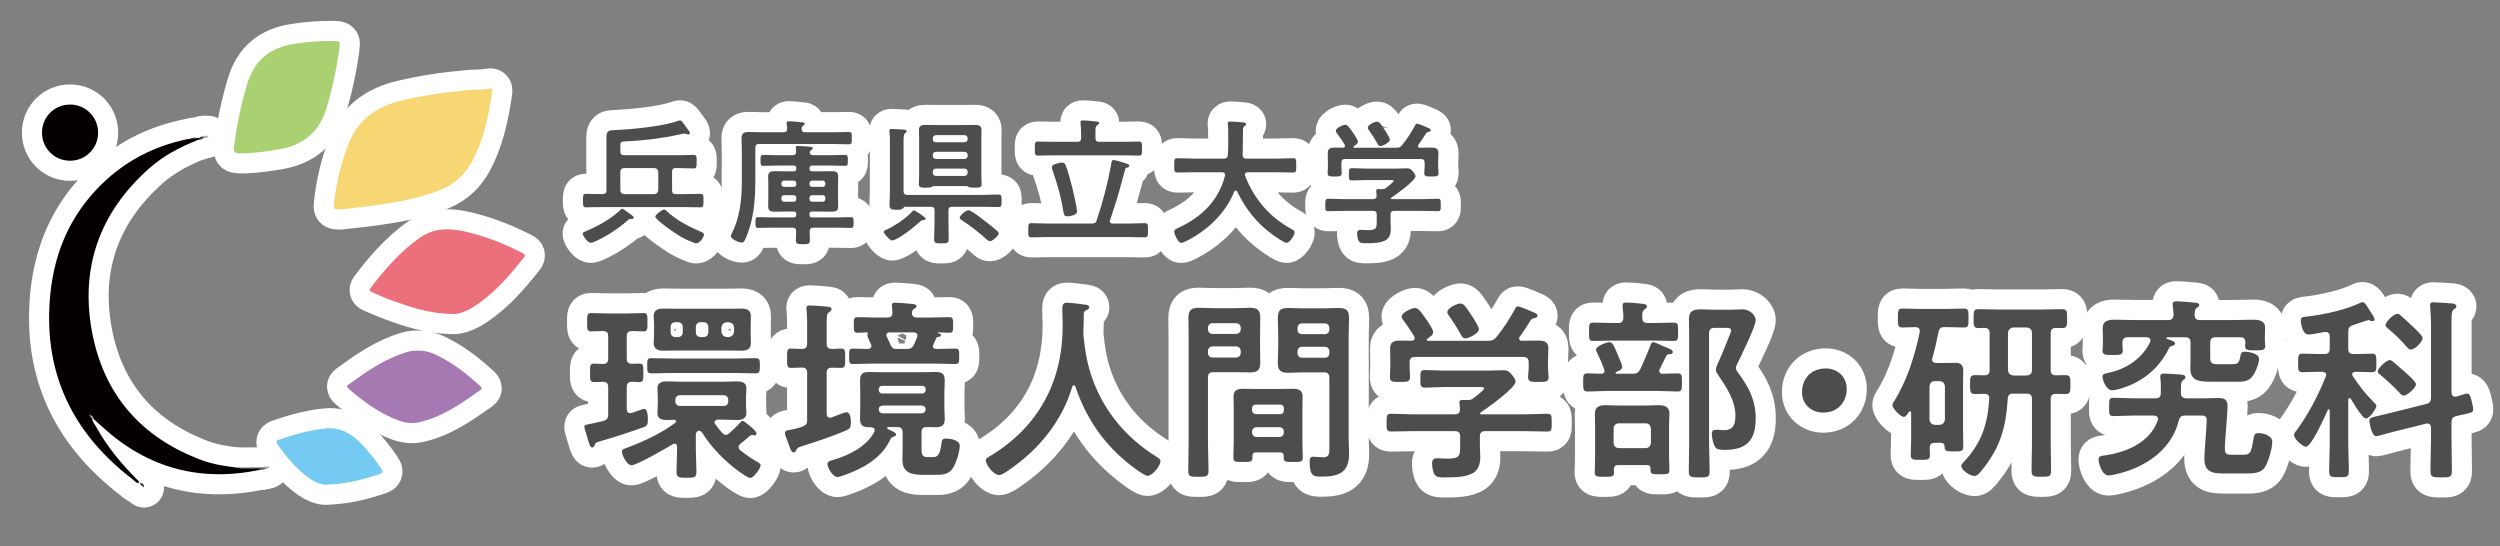 <?xml version="1.0" encoding="utf-8"?>
<!-- Generator: Adobe Illustrator 16.0.0, SVG Export Plug-In . SVG Version: 6.00 Build 0)  -->
<!DOCTYPE svg PUBLIC "-//W3C//DTD SVG 1.1//EN" "http://www.w3.org/Graphics/SVG/1.1/DTD/svg11.dtd">
<svg version="1.1" id="レイヤー_1" xmlns="http://www.w3.org/2000/svg" xmlns:xlink="http://www.w3.org/1999/xlink" x="0px"
	 y="0px" width="746.268px" height="163px" viewBox="0 0 746.268 163" enable-background="new 0 0 746.268 163"
	 xml:space="preserve">
<rect x="0" y="0" width="746.268" height="163" fill="#808080" stroke="none"/>
<g>
	<g>
		<g>
			<g>
				<g>
					<path fill="none" stroke="#FFFFFF" stroke-width="12" stroke-linecap="round" stroke-linejoin="round" d="M27.562,125.082
						c0.099,1.01,0.815,1.709,1.271,2.537c3.183,5.824,7.431,10.822,12.056,15.525c0.26,0.266,0.746,0.428,0.519,1.082
						c-0.817-0.018-1.288-0.744-1.808-1.143c-16.774-12.842-25.748-29.563-24.882-50.982c0.505-12.499,4.076-23.96,12.379-33.641
						c7.712-8.99,17.404-14.584,28.986-16.957c0.248-0.051,0.509-0.047,0.764-0.068c0.604-0.307,1.302,0.082,1.9-0.256
						c0.308-0.023,0.612-0.043,0.916-0.064c0.237,0.619-0.48,0.383-0.606,0.676c-5.348,2.09-10.377,4.756-14.672,8.6
						C29.843,63.397,23.941,79.703,27.421,98.805c3.45,18.924,14.695,31.835,32.821,38.561c3.39,1.258,6.957,1.789,10.532,2.221
						c1.956,0.348,3.928,0.043,5.885,0.175c0.408,0.028,1.061-0.399,1.208,0.431c-17.896,3.813-33.659-0.34-47.222-12.674
						c-0.907-0.822-1.808-1.648-2.712-2.473c-0.163-0.033-0.198-0.303-0.419-0.226C27.542,124.899,27.558,124.988,27.562,125.082z"
						/>
					<path fill="none" stroke="#FFFFFF" stroke-width="12" stroke-linecap="round" stroke-linejoin="round" d="M101.56,62.537
						c-2.059-0.053-2.076-0.055-1.798-2.434c0.702-5.988,2.115-11.792,4.38-17.398c2.896-7.18,8.431-10.936,15.72-12.688
						c6.597-1.587,13.268-2.549,20.019-3.137c2.045-0.176,4.108-0.039,6.132-0.441c0.798-0.156,1.032,0.23,0.926,0.943
						c-1.124,7.428-2.591,14.746-6.362,21.391c-2.373,4.18-5.906,6.826-10.387,8.426c-5.632,2.014-11.457,3.135-17.345,3.982
						C109.094,61.722,105.322,62.092,101.56,62.537z"/>
					<path fill="none" stroke="#FFFFFF" stroke-width="12" stroke-linecap="round" stroke-linejoin="round" d="M73.282,45.76
						c-3.625,0.041-3.714,0.029-3.373-2.494c0.835-6.197,2.081-12.295,3.914-18.299c2.155-7.057,6.85-10.797,13.979-11.871
						c3.811-0.572,7.63-0.924,11.481-0.871c2.269,0.025,2.318,0.059,2.021,2.281c-0.811,6.051-2.105,11.982-3.872,17.84
						c-2.093,6.945-6.655,10.818-13.648,12.134C80.049,45.183,76.292,45.629,73.282,45.76z"/>
					<path fill="none" stroke="#FFFFFF" stroke-width="12" stroke-linecap="round" stroke-linejoin="round" d="M134.852,93.746
						c-7.042-0.213-12.522-2.107-17.971-4.097c-1.972-0.72-3.883-1.614-5.826-2.415c-0.635-0.264-0.947-0.566-0.43-1.25
						c4.271-5.623,8.854-10.923,14.696-15.02c4.133-2.9,8.624-2.92,13.279-1.889c6.056,1.34,11.763,3.621,17.287,6.403
						c0.728,0.369,1.073,0.657,0.443,1.458c-4.15,5.26-8.517,10.303-14.113,14.102C139.662,92.771,136.898,93.951,134.852,93.746z"
						/>
					<path fill="none" stroke="#FFFFFF" stroke-width="12" stroke-linecap="round" stroke-linejoin="round" d="M124.723,104.67
						c2.682-0.123,5.028,0.959,7.289,2.179c4.18,2.256,7.86,5.213,11.354,8.405c0.501,0.461,0.586,0.813,0.004,1.218
						c-5.809,4.06-11.563,8.209-18.73,9.659c-2.633,0.531-5.012-0.277-7.311-1.273c-4.944-2.145-9.234-5.313-13.289-8.83
						c-0.529-0.46-0.599-0.781-0.038-1.191c5.483-4.002,11.026-7.896,17.675-9.807C122.674,104.74,123.691,104.647,124.723,104.67z"
						/>
					<path fill="none" stroke="#FFFFFF" stroke-width="12" stroke-linecap="round" stroke-linejoin="round" d="M97.891,144.664
						c-2.753,0.338-5.676-1.74-8.396-4.189c-2.523-2.279-4.604-4.961-6.601-7.708c-0.498-0.687-0.594-1.168,0.349-1.5
						c4.611-1.625,9.3-2.922,14.186-3.39c4.418-0.418,7.69,1.769,10.566,4.74c2.146,2.215,4.04,4.646,5.756,7.219
						c0.608,0.912,0.599,1.338-0.566,1.721C108.596,143.074,103.975,144.388,97.891,144.664z"/>
					<path fill="none" stroke="#FFFFFF" stroke-width="12" stroke-linecap="round" stroke-linejoin="round" d="M20.813,47.977
						c-4.628-0.055-8.301-3.779-8.278-8.4c0.021-4.713,3.761-8.406,8.471-8.369c4.662,0.037,8.37,3.875,8.274,8.561
						C29.185,44.406,25.446,48.033,20.813,47.977z"/>
					<path fill="none" stroke="#FFFFFF" stroke-width="12" stroke-linecap="round" stroke-linejoin="round" d="M77.866,140.189
						c-1.083-0.631-2.259-0.115-3.386-0.262c-1.229-0.157-2.512,0.229-3.707-0.344c2.561-0.02,5.124-0.039,7.687-0.057
						c0.385-0.027,0.901-0.386,0.976,0.379C78.91,139.982,78.437,140.352,77.866,140.189z"/>
					<path fill="none" stroke="#FFFFFF" stroke-width="12" stroke-linecap="round" stroke-linejoin="round" d="M59.948,40.801
						c0.709-0.411,1.458-0.303,2.332-0.207c-0.35,0.688-0.851,0.676-1.398,0.551C60.59,40.978,60.15,41.211,59.948,40.801z"/>
					<path fill="none" stroke="#FFFFFF" stroke-width="12" stroke-linecap="round" stroke-linejoin="round" d="M59.948,40.801
						c0.286,0.181,0.744-0.102,0.934,0.344c-0.561,0.35-1.136,0.665-1.826,0.646c0.204-0.226,0.405-0.451,0.606-0.676
						C59.757,41.008,59.853,40.906,59.948,40.801z"/>
					<path fill="none" stroke="#FFFFFF" stroke-width="12" stroke-linecap="round" stroke-linejoin="round" d="M79.435,139.908
						c-0.208-0.422-0.66-0.227-0.976-0.38c0.594-0.386,1.237-0.204,1.978-0.258C80.279,139.939,79.854,139.918,79.435,139.908z"/>
					<path fill="none" stroke="#FFFFFF" stroke-width="12" stroke-linecap="round" stroke-linejoin="round" d="M42.97,145.5
						c-0.441-0.474-1.079-0.559-1.209-1.305C42.636,144.186,43.024,144.523,42.97,145.5z"/>
					<path fill="none" stroke="#FFFFFF" stroke-width="12" stroke-linecap="round" stroke-linejoin="round" d="M27.562,125.082
						c-0.493-0.217-0.517-0.727-1.02-1.408c0.858,0.455,1.471,0.57,1.389,1.369C27.807,125.055,27.685,125.068,27.562,125.082z"/>
					<path fill="none" stroke="#FFFFFF" stroke-width="12" stroke-linecap="round" stroke-linejoin="round" d="M58.747,41.18
						c-0.586,0.429-1.239,0.374-1.9,0.256C57.446,41.086,58.075,40.988,58.747,41.18z"/>
				</g>
			</g>
		</g>
		<g>
			<g>
				<g>
					<path fill="none" stroke="#FFFFFF" stroke-width="12" stroke-linecap="round" stroke-linejoin="round" d="M188.515,65.393
						c-0.082,0-0.121-0.043-0.164-0.043c-0.527,0-0.691,0.125-1.057,0.494c-2.647,2.357-6.15,4.641-9.372,6.107
						c-0.405,0.205-1.179,0.529-1.588,0.529c-0.938,0-2.4-2.161-2.4-2.73c0-0.404,0.568-0.571,1.223-0.854
						c3.421-1.466,7.372-3.627,10.021-6.231c0.162-0.164,0.364-0.365,0.568-0.365c0.287,0,1.386,0.896,1.751,1.14
						c0.163,0.119,0.369,0.243,0.532,0.368c0.652,0.486,1.138,0.852,1.138,1.1C189.167,65.269,188.804,65.393,188.515,65.393z
						 M181.022,56.797V40.912c0-1.875,0.814-2.037,2.401-2.078c4.928-0.207,14.584-1.101,19.022-2.771
						c0.206-0.082,0.369-0.121,0.571-0.121c0.406,0,0.896,0.691,1.59,1.711c0.324,0.448,0.692,0.977,1.097,1.508
						c0.083,0.119,0.247,0.328,0.247,0.49c0,0.24-0.205,0.485-0.526,0.485c-0.167,0-0.287-0.039-0.449-0.121
						c-0.245-0.043-0.528-0.124-0.775-0.124c-0.367,0-1.101,0.206-1.505,0.283c-5.013,1.104-10.104,1.715-15.239,2
						c-0.526,0.043-1.178,0.043-1.671,0.123c-0.526,0.123-0.606,0.404-0.606,1.303v1.587c0,0.815,0.324,1.144,1.101,1.144h15.885
						c1.588,0,3.219-0.082,4.851-0.082c0.977,0,0.936,0.49,0.936,1.996s0.041,2.037-0.936,2.037c-1.632,0-3.263-0.121-4.851-0.121
						h-0.448c-0.771,0-1.101,0.326-1.101,1.139v5.5c0,0.814,0.328,1.143,1.101,1.143h2.281c1.67,0,3.382-0.083,5.052-0.083
						c0.978,0,0.938,0.485,0.938,2.038c0,1.508,0.039,1.992-0.938,1.992c-1.669,0-3.382-0.08-5.052-0.08h-23.993
						c-1.67,0-3.339,0.08-5.052,0.08c-0.936,0-0.936-0.484-0.936-1.992c0-1.59,0-2.038,0.936-2.038c1.672,0,3.301,0.123,4.928,0.083
						C180.694,57.939,181.022,57.611,181.022,56.797z M196.5,51.299c-0.083-0.695-0.447-1.059-1.142-1.139h-9.082
						c-0.695,0.08-1.101,0.442-1.101,1.139v5.498c0,0.691,0.405,1.061,1.101,1.144h9.082c0.693-0.083,1.058-0.45,1.142-1.144V51.299
						z M207.825,72.643c-0.326,0-1.018-0.286-1.303-0.445c-2.569-0.898-4.887-2.49-7.088-4.076
						c-0.653-0.449-3.829-2.813-3.829-3.463c0-0.57,2.037-2.117,2.647-2.117c0.326,0,0.528,0.244,0.772,0.49
						c2.934,2.729,6.601,4.604,10.267,6.19c0.327,0.164,0.854,0.325,0.854,0.813C210.146,70.646,209.006,72.643,207.825,72.643z"/>
					<path fill="none" stroke="#FFFFFF" stroke-width="12" stroke-linecap="round" stroke-linejoin="round" d="M233.863,39.486
						c0.734,0,1.142-0.326,1.099-1.104c0-0.487,0-0.815-0.122-1.344c0-0.082-0.036-0.244-0.036-0.326
						c0-0.484,0.403-0.527,0.771-0.527c0.445,0,3.747,0.283,4.155,0.367c0.202,0.039,0.489,0.119,0.489,0.447
						c0,0.244-0.245,0.365-0.532,0.566c-0.326,0.247-0.365,0.45-0.408,0.816c0,0.818,0.367,1.103,1.099,1.103h8.232
						c1.588,0,3.176-0.084,4.722-0.084c1.02,0,0.938,0.41,0.938,1.833c0,1.387,0.082,1.836-0.938,1.836
						c-1.546,0-3.134-0.085-4.722-0.085h-21.998c-0.772,0-1.139,0.328-1.139,1.144v10.144c0,4.521-0.367,9.206-1.672,13.604
						c-0.365,1.182-1.019,3.058-1.63,4.117c-0.201,0.279-0.405,0.402-0.733,0.402c-1.221,0-3.297-1.182-3.297-1.953
						c0-0.203,0.202-0.529,0.283-0.693c2.322-4.563,3.014-10.02,3.014-15.07V44.74c0-1.181-0.082-2.32-0.082-3.504
						c0-1.549,0.814-1.834,2.201-1.834c1.301,0,2.605,0.084,3.867,0.084H233.863z M242.417,49.422c-0.529,0-0.772,0.246-0.772,0.779
						v0.16c0,0.571,0.243,0.775,0.772,0.775h3.057c0.936,0,1.872-0.041,2.809-0.041c1.182,0,1.917,0.242,1.917,1.587
						c0,0.692-0.041,1.345-0.041,2.118v4.688c0,0.772,0.041,1.426,0.041,2.115c0,1.305-0.69,1.59-1.875,1.59
						c-0.936,0-1.914-0.041-2.85-0.041h-3.057c-0.529,0-0.772,0.202-0.772,0.773v0.205c0,0.525,0.243,0.773,0.772,0.773h7.292
						c1.428,0,2.851-0.082,4.277-0.082c0.815,0,0.815,0.406,0.815,1.631c0,1.219,0,1.584-0.815,1.584
						c-1.427,0-2.85-0.078-4.277-0.078h-6.927c-0.771,0-1.056,0.283-1.095,1.1c0.039,0.855,0.08,1.752,0.08,2.605
						c0,1.185-0.45,1.224-2.079,1.224c-1.711,0-2.118-0.039-2.118-1.263c0-0.856,0.123-1.711,0.083-2.607
						c0-0.773-0.365-1.059-1.099-1.059h-5.948c-1.427,0-2.851,0.078-4.277,0.078c-0.816,0-0.816-0.403-0.816-1.584
						c0-1.225,0-1.631,0.816-1.631c1.427,0,2.851,0.082,4.277,0.082h6.312c0.53,0,0.775-0.248,0.775-0.773v-0.205
						c0-0.571-0.204-0.773-0.775-0.773h-2.891c-0.938,0-1.872,0.041-2.812,0.041c-1.18,0-1.914-0.246-1.914-1.59
						c0-0.689,0.041-1.343,0.041-2.115v-4.688c0-0.773-0.041-1.426-0.041-2.118c0-1.265,0.649-1.587,1.833-1.587
						c0.979,0,1.916,0.041,2.893,0.041h2.891c0.53,0,0.775-0.204,0.775-0.775v-0.16c0-0.533-0.204-0.779-0.775-0.779h-4.846
						c-1.384,0-2.812,0.086-4.234,0.086c-0.776,0-0.818-0.325-0.818-1.631c0-1.221,0-1.631,0.818-1.631
						c1.423,0,2.851,0.082,4.234,0.082h4.482c0.813,0,1.099-0.326,1.099-1.143c-0.043-0.242-0.124-0.936-0.124-1.096
						c0-0.491,0.326-0.53,0.695-0.53c0.402,0,3.296,0.202,3.704,0.282c0.244,0.041,0.694,0.082,0.694,0.408
						c0,0.285-0.206,0.367-0.531,0.611c-0.285,0.205-0.365,0.407-0.404,0.773c0.119,0.568,0.607,0.691,1.095,0.691h5.215
						c1.43,0,2.812-0.082,4.236-0.082c0.818,0,0.859,0.367,0.859,1.631c0,1.306-0.041,1.631-0.859,1.631
						c-1.425,0-2.807-0.086-4.236-0.086h-5.581V49.422z M237.692,54.68c-0.039-0.45-0.324-0.734-0.775-0.775h-2.891
						c-0.448,0.041-0.734,0.325-0.772,0.775v0.326c0,0.49,0.324,0.729,0.772,0.771h2.891c0.491,0,0.775-0.28,0.775-0.771V54.68z
						 M234.026,58.264c-0.448,0.041-0.772,0.285-0.772,0.773v0.406c0,0.488,0.324,0.734,0.772,0.773h2.891
						c0.491,0,0.775-0.285,0.775-0.773v-0.406c0-0.488-0.324-0.732-0.775-0.773H234.026z M245.594,55.776
						c0.45-0.04,0.772-0.28,0.772-0.771V54.68c-0.039-0.45-0.322-0.734-0.772-0.775h-3.177c-0.446,0.041-0.729,0.325-0.772,0.775
						v0.326c0,0.49,0.326,0.73,0.772,0.771H245.594z M241.644,59.445c0,0.487,0.326,0.733,0.772,0.771h3.177
						c0.45-0.038,0.772-0.284,0.772-0.771v-0.408c0-0.486-0.322-0.731-0.772-0.772h-3.177c-0.446,0.041-0.772,0.286-0.772,0.772
						V59.445z"/>
					<path fill="none" stroke="#FFFFFF" stroke-width="12" stroke-linecap="round" stroke-linejoin="round" d="M276.316,65.309
						c0,0.326-0.446,0.37-0.691,0.37c-0.408,0.04-0.529,0.04-0.855,0.364c-1.955,1.754-4.725,4.031-7.045,5.215
						c-0.365,0.205-1.061,0.529-1.428,0.529c-0.609,0-2.482-1.957-2.482-2.565c0-0.407,0.647-0.611,1.099-0.813
						c2.446-1.142,5.58-3.303,7.372-5.256c0.165-0.162,0.329-0.367,0.53-0.367C273.14,62.785,276.316,64.822,276.316,65.309z
						 M283.123,66.371c0,1.666,0.078,3.297,0.078,4.928c0,1.306-0.407,1.345-2.159,1.345s-2.2-0.039-2.2-1.345
						c0-1.631,0.122-3.262,0.122-4.928v-3.545c0-0.773-0.323-1.101-1.137-1.101h-7.537c-0.369,0-0.488,0.161-0.694,0.407
						c-0.403,0.449-0.897,0.486-1.913,0.486c-1.387,0-2.16-0.037-2.16-1.466c0-1.303,0.124-2.646,0.124-3.989V42.42
						c0-1.021,0-2.123-0.124-2.978c-0.039-0.166-0.039-0.284-0.039-0.405c0-0.492,0.326-0.531,0.69-0.531
						c0.731,0,2.648,0.121,3.464,0.164c0.325,0.039,1.017,0.039,1.017,0.531c0,0.284-0.205,0.365-0.489,0.569
						c-0.405,0.323-0.446,1.058-0.446,2.563v14.707c0,0.813,0.325,1.139,1.142,1.139h22.238c1.67,0,3.302-0.119,4.972-0.119
						c0.938,0,0.895,0.488,0.895,1.871c0,1.387,0.043,1.873-0.895,1.873c-1.631,0-3.302-0.08-4.972-0.08h-8.877
						c-0.776,0-1.1,0.326-1.1,1.102L283.123,66.371L283.123,66.371z M288.578,55.535h-9.856c-0.204,0.041-0.328,0.123-0.491,0.241
						c-0.445,0.247-1.219,0.247-1.751,0.247c-1.384,0-2.198,0.041-2.198-1.061c0-0.649,0.082-1.793,0.082-2.647V41.194
						c0-0.813-0.041-1.627-0.041-2.442c0-1.305,0.938-1.467,1.955-1.467s2.035,0.039,3.052,0.039h8.637
						c1.021,0,1.998-0.039,3.016-0.039s1.996,0.162,1.996,1.424c0,0.858-0.039,1.672-0.039,2.485v11.121
						c0,0.854,0.08,1.75,0.08,2.647c0,1.061-0.733,1.061-2.199,1.061c-0.53,0-1.305,0-1.752-0.247
						C288.904,55.658,288.739,55.576,288.578,55.535z M287.885,42.461c0.57,0,0.977-0.369,0.977-0.938v-0.204
						c0-0.57-0.406-0.979-0.977-0.979h-8.474c-0.57,0-0.977,0.408-0.977,0.979v0.204c0,0.567,0.405,0.938,0.977,0.938H287.885z
						 M278.435,46.492c0,0.567,0.405,0.979,0.977,0.979h8.474c0.57,0,0.977-0.41,0.977-0.979v-0.207
						c0-0.566-0.406-0.979-0.977-0.979h-8.474c-0.57,0-0.977,0.412-0.977,0.979V46.492z M278.435,51.543
						c0,0.57,0.405,0.979,0.977,0.979h8.474c0.57,0,0.977-0.407,0.977-0.979v-0.244c0-0.571-0.406-0.979-0.977-0.979h-8.474
						c-0.57,0-0.977,0.406-0.977,0.979V51.543z M295.503,71.994c-0.405,0-0.735-0.33-1.02-0.574
						c-2.199-1.953-4.888-4.111-7.331-5.66c-0.286-0.163-0.693-0.45-0.693-0.773c0-0.488,1.671-2.24,2.689-2.24
						c0.734,0,3.79,2.402,4.521,2.975c1.385,1.061,2.77,2.115,4.073,3.299c0.165,0.161,0.367,0.406,0.367,0.65
						C298.11,70.32,296.317,71.994,295.503,71.994z"/>
					<path fill="none" stroke="#FFFFFF" stroke-width="12" stroke-linecap="round" stroke-linejoin="round" d="M332.418,47.754
						c0.444,0,3.379,0.896,3.949,1.099c0.287,0.125,0.736,0.247,0.736,0.612s-0.245,0.447-0.53,0.529
						c-0.489,0.123-0.569,0.207-0.693,0.49c-0.896,3.18-1.669,6.354-2.646,9.491c-0.611,1.911-1.226,3.83-1.875,5.743
						c-0.04,0.082-0.083,0.205-0.083,0.283c0,0.531,0.412,0.695,0.857,0.733h4.727c1.628,0,3.219-0.122,4.846-0.122
						c1.019,0,0.978,0.527,0.978,2.117c0,1.589,0.041,2.119-0.978,2.119c-1.627,0-3.218-0.082-4.846-0.082h-24.074
						c-1.631,0-3.219,0.082-4.848,0.082c-1.062,0-0.981-0.568-0.981-2.119c0-1.59-0.08-2.117,0.981-2.117
						c1.628,0,3.217,0.122,4.848,0.122h13.114c0.817,0,1.225-0.202,1.47-0.978c1.953-5.907,3.299-10.998,4.396-17.109
						C331.847,48.242,331.928,47.754,332.418,47.754z M327,41.194c0,0.815,0.369,1.142,1.142,1.142h7.048
						c1.588,0,3.136-0.08,4.722-0.08c1.062,0,0.978,0.486,0.978,2.117c0,1.547,0.084,2.078-0.978,2.078
						c-1.545,0-3.134-0.084-4.722-0.084h-20.574c-1.588,0-3.136,0.084-4.725,0.084c-1.06,0-0.978-0.531-0.978-2.078
						c0-1.631-0.082-2.117,0.978-2.117c1.589,0,3.136,0.08,4.725,0.08h6.966c0.817,0,1.141-0.326,1.141-1.142v-0.772
						c0-1.182-0.04-2.36-0.165-3.502c0-0.125-0.038-0.287-0.038-0.407c0-0.489,0.368-0.571,0.772-0.571
						c0.815,0,2.812,0.163,3.666,0.288c0.371,0.039,1.146,0.039,1.146,0.565c0,0.289-0.249,0.369-0.573,0.57
						c-0.489,0.327-0.53,0.859-0.53,1.996V41.194z M318.609,64.576c-1.019,0-1.019-0.607-1.184-1.467
						c-0.73-4.398-1.667-7.779-3.134-11.973c-0.122-0.327-0.289-0.855-0.289-1.184c0-0.69,0.693-0.896,1.223-1.06
						c0.489-0.164,1.306-0.364,1.795-0.364c0.527,0,0.775,0.2,1.017,0.651c0.571,1.179,1.712,5.454,2.077,6.923
						c0.288,1.223,1.386,5.988,1.386,7.005C321.5,64.252,319.301,64.576,318.609,64.576z"/>
					<path fill="none" stroke="#FFFFFF" stroke-width="12" stroke-linecap="round" stroke-linejoin="round" d="M365.667,52.195
						c0-0.572-0.408-0.777-0.898-0.777h-8.515c-1.59,0-3.176,0.084-4.762,0.084c-1.02,0-0.98-0.529-0.98-2.119
						c0-1.629-0.039-2.157,0.98-2.157c1.586,0,3.172,0.12,4.762,0.12h9.086c0.773,0,1.1-0.285,1.179-1.1
						c0.081-1.262,0.122-2.565,0.122-3.826v-1.711c0-1.223,0-2.567-0.122-3.504c-0.04-0.084-0.04-0.203-0.04-0.285
						c0-0.57,0.447-0.651,0.897-0.651c0.691,0,3.095,0.201,3.829,0.285c0.287,0.04,0.772,0.12,0.772,0.53
						c0,0.201-0.159,0.322-0.326,0.445c-0.532,0.366-0.609,0.652-0.609,1.264c-0.082,2.483,0,4.97-0.123,7.492
						c0.041,0.738,0.367,1.061,1.101,1.061h9.166c1.588,0,3.176-0.12,4.807-0.12c1.016,0,0.936,0.571,0.936,2.157
						c0,1.633,0.08,2.119-0.979,2.119c-1.59,0-3.176-0.084-4.765-0.084h-8.757c-0.409,0.043-0.815,0.164-0.815,0.654
						c0,0.161,0.039,0.243,0.039,0.367c2.688,6.965,7.413,12.465,14.013,16.01c0.408,0.243,0.777,0.405,0.777,0.938
						c0,0.855-1.473,3.096-2.408,3.096c-0.691,0-3.338-1.835-3.992-2.324c-4.925-3.543-8.064-7.574-10.754-12.992
						c-0.079-0.162-0.204-0.287-0.403-0.287c-0.208,0-0.329,0.166-0.453,0.328c-2.647,6.519-8.021,11.565-14.214,14.705
						c-0.081,0.041-0.122,0.084-0.204,0.084c-0.449,0.242-1.019,0.486-1.424,0.486c-1.018,0-2.08-2.73-2.08-3.384
						c0-0.487,0.487-0.729,0.896-0.937c0.124-0.041,0.206-0.082,0.285-0.125c6.882-3.172,12.02-8.021,13.975-15.559v-0.283H365.667z
						"/>
					<path fill="none" stroke="#FFFFFF" stroke-width="12" stroke-linecap="round" stroke-linejoin="round" d="M416.229,62.947
						c-0.775,0-1.145,0.329-1.145,1.141v1.549c0,0.979,0.08,1.955,0.08,2.934c0,1.1-0.365,2.281-1.223,2.932
						c-1.426,1.104-4.357,1.104-6.064,1.104c-1.063,0-1.877,0.039-2.283-0.652c-0.326-0.531-0.49-1.631-0.49-2.244
						c0-0.729,0.283-1.096,1.061-1.096c0.57,0,1.342,0.082,2.115,0.082c2.727,0,2.689-0.613,2.689-2.893V64.09
						c0-0.813-0.324-1.143-1.145-1.143h-8.348c-1.629,0-3.26,0.084-4.928,0.084c-0.938,0-0.938-0.41-0.938-1.834
						c0-1.384,0-1.875,0.938-1.875c1.629,0,3.26,0.123,4.928,0.123h8.348c0.738,0,1.104-0.326,1.104-1.104
						c-0.043-0.322-0.119-1.176-0.119-1.34c0-0.488,0.324-0.57,0.686-0.57c0.287,0,0.537,0.039,0.777,0.039h0.201
						c0.57,0,0.857-0.082,1.307-0.405c0.363-0.288,2.197-1.668,2.197-2.036c0-0.326-0.568-0.285-1.016-0.285h-7.129
						c-1.387,0-2.811,0.121-4.24,0.121c-0.932,0-0.932-0.488-0.932-1.832c0-1.43,0-1.832,0.975-1.832
						c1.43,0,2.811,0.121,4.197,0.121h8.799c1.143,0,2.236-0.08,3.379-0.08c0.857,0,1.143,0.244,1.674,0.854
						c0.32,0.364,0.857,1.019,0.857,1.507c0,1.344-5.992,5.578-7.254,6.436c-0.123,0.08-0.123,0.121-0.162,0.242
						c0.039,0.123,0.119,0.123,0.244,0.164h8.881c1.627,0,3.297-0.123,4.932-0.123c0.936,0,0.893,0.491,0.893,1.875
						c0,1.387,0.043,1.834-0.893,1.834c-1.635,0-3.305-0.084-4.932-0.084H416.229L416.229,62.947z M427.183,44.049
						c1.182,0,2.199,0.162,2.199,1.589c0,0.813-0.078,1.669-0.078,2.604v1.508c0,0.61,0.119,1.266,0.119,1.914
						c0,1.02-0.57,1.02-2.119,1.02c-1.504,0-2.154,0-2.154-1.02c0-0.648,0.119-1.264,0.119-1.914v-1.14
						c0-0.813-0.369-1.142-1.143-1.142h-22.563c-0.814,0-1.141,0.326-1.141,1.142v1.14c0,0.65,0.08,1.303,0.08,1.914
						c0,1.02-0.65,1.02-2.119,1.02c-1.549,0-2.078,0-2.078-1.061c0-0.57,0.082-1.263,0.082-1.873v-1.508
						c0-0.896-0.043-1.75-0.043-2.563c0-1.471,0.98-1.633,2.16-1.633c0.814,0,1.586,0,2.359,0.043
						c0.326-0.043,0.615-0.166,0.615-0.53c0-0.124-0.043-0.245-0.082-0.364c-0.648-1.061-1.545-2.447-2.318-3.424
						c-0.164-0.204-0.326-0.453-0.326-0.734c0-0.772,2.033-1.791,2.811-1.791c0.648,0,1.139,0.649,2.322,2.361
						c0.361,0.527,1.463,2.119,1.463,2.688c0,0.609-0.775,1.058-1.223,1.342c-0.078,0.082-0.121,0.125-0.121,0.246
						c0,0.164,0.121,0.207,0.242,0.207h12.506c0.816,0,1.186-0.082,1.752-0.737c1.506-1.83,2.771-3.827,3.91-5.905
						c0.129-0.242,0.248-0.527,0.574-0.527c0.527,0,2.85,1.018,3.461,1.306c0.281,0.12,0.65,0.282,0.65,0.649
						c0,0.365-0.445,0.443-0.689,0.486c-0.369,0.125-0.652,0.206-0.816,0.571c-0.695,1.142-1.383,2.239-2.201,3.3
						c-0.076,0.12-0.119,0.203-0.119,0.366c0,0.325,0.244,0.448,0.488,0.491C424.899,44.092,426.042,44.049,427.183,44.049z
						 M412.071,43.599c-0.455,0-0.691-0.325-0.896-0.692c-0.693-1.304-1.713-2.893-2.564-4.072
						c-0.164-0.244-0.328-0.449-0.328-0.733c0-0.854,2.039-1.789,2.77-1.789c0.775,0,1.387,1.097,2.484,2.769
						c0.043,0.08,0.123,0.199,0.246,0.365c0.406,0.69,1.098,1.791,1.098,2.239C414.878,42.539,412.765,43.599,412.071,43.599z"/>
				</g>
				<g>
					<path fill="none" stroke="#FFFFFF" stroke-width="12" stroke-linecap="round" stroke-linejoin="round" d="M181.554,123.684
						v-8.1c0-1.104-0.406-1.57-1.57-1.627c-0.583,0.057-2.271,0.111-2.68,0.111c-1.281,0-1.167-0.873-1.167-2.736
						c0-1.98-0.115-2.795,1.167-2.795c0.641,0,1.92,0.06,2.736,0.114c1.107-0.056,1.514-0.524,1.514-1.63v-6.643
						c0-1.049-0.348-1.455-1.454-1.57c-0.583,0-3.204,0.115-3.67,0.115c-1.226,0-1.165-0.756-1.165-2.739
						c0-1.981-0.061-2.735,1.165-2.735c1.281,0,3.087,0.113,4.833,0.113h6c1.748,0,3.555-0.113,4.838-0.113
						c1.224,0,1.164,0.754,1.164,2.735c0,1.983,0.06,2.739-1.164,2.739c-0.873,0-2.564-0.115-3.495-0.115
						c-1.108,0.055-1.517,0.521-1.517,1.57v6.643c0,1.104,0.408,1.516,1.573,1.574c0.639,0,1.515-0.061,2.213-0.061
						c1.226,0,1.167,0.758,1.167,2.797c0,1.92,0.059,2.735-1.167,2.735c-0.466,0-1.687-0.056-2.213-0.112
						c-1.165,0.058-1.573,0.522-1.573,1.629v6.525c0.058,0.641,0.293,1.225,1.047,1.225c0.409,0,0.874-0.234,1.285-0.351
						c0.988-0.348,2.56-0.933,2.793-0.933c1.226,0,1.167,2.505,1.167,3.378c0,0.995-0.117,1.692-1.11,2.042
						c-4.368,1.568-8.679,2.972-13.106,4.248c-1.513,0.469-1.396,0.469-1.688,1.228c-0.118,0.292-0.293,0.642-0.703,0.642
						c-0.582,0-0.874-0.933-1.338-2.621c-0.173-0.582-0.35-1.223-0.58-1.926c-0.119-0.351-0.412-1.224-0.412-1.569
						c0-0.583,0.121-0.583,1.691-0.933c0.875-0.179,2.099-0.41,3.963-0.877C181.263,125.258,181.554,124.849,181.554,123.684z
						 M202.12,133.356c-0.058-0.47-0.232-0.933-0.757-0.933c-0.229,0-0.287,0.061-0.52,0.175c-1.806,1.104-10.779,6.29-12.355,6.29
						c-1.281,0-2.854-2.971-2.854-4.077c0-0.642,0.585-0.813,1.98-1.342c4.838-1.802,9.847-4.19,13.982-7.279
						c0.176-0.118,0.232-0.233,0.232-0.409c0-0.174-0.115-0.408-0.523-0.465c-0.699,0-1.456,0.057-2.156,0.057
						c-1.572,0-2.912-0.289-2.912-2.152c0-0.76,0.118-1.458,0.118-2.506V118.5c0-1.049-0.118-1.746-0.118-2.504
						c0-1.81,1.339-2.156,2.854-2.156s3.028,0.117,4.487,0.117h11.827c1.517,0,2.971-0.117,4.487-0.117
						c1.514,0,2.913,0.287,2.913,2.156c0,0.758-0.117,1.455-0.117,2.504v2.215c0,1.048,0.117,1.746,0.117,2.506
						c0,1.808-1.343,2.152-2.856,2.152c-1.512,0-3.026-0.113-4.543-0.113h-1.165c-0.468,0.058-0.934,0.23-0.934,0.755
						c0,0.233,0,0.349,0.175,0.585c0.641,0.874,1.34,1.745,2.039,2.564c0.291,0.348,0.699,0.641,1.165,0.641
						c0.408,0,0.699-0.235,0.99-0.471c1.574-1.396,1.806-1.627,3.205-3.086c0.177-0.233,0.469-0.641,0.76-0.641
						c0.521,0,4.192,3.029,4.192,3.727c0,0.351-0.291,0.646-0.583,0.646c-0.115,0-0.291-0.062-0.35-0.062
						c-0.116-0.057-0.291-0.057-0.412-0.057c-0.346,0-0.52,0.176-0.811,0.404c-0.76,0.642-1.868,1.634-2.683,2.219
						c-0.289,0.289-0.521,0.521-0.521,0.984c0,0.412,0.233,0.643,0.465,0.934c1.458,1.109,2.914,2.217,4.485,3.09
						c0.583,0.354,1.634,0.814,1.634,1.396c0,0.873-2.041,3.789-3.089,3.789c-0.699,0-2.974-1.633-3.613-2.098
						c-3.963-2.916-8.156-7.166-10.719-11.361c-0.176-0.293-0.524-0.639-0.935-0.639c-0.639,0-0.874,0.524-0.99,1.045v4.485
						c0,2.216,0.177,4.429,0.177,6.644c0,1.809-0.582,1.867-2.973,1.867c-2.33,0-2.972-0.06-2.972-1.867
						c0-2.215,0.174-4.428,0.174-6.644V133.356L202.12,133.356z M200.665,111.334c-2.039,0-4.136,0.115-6.231,0.115
						c-1.282,0-1.227-0.641-1.227-2.27c0-1.635-0.056-2.271,1.227-2.271c2.096,0,4.192,0.114,6.231,0.114h18.646
						c2.097,0,4.135-0.114,6.231-0.114c1.337,0,1.281,0.696,1.281,2.271c0,1.629,0,2.27-1.281,2.27
						c-2.039,0-4.136-0.115-6.231-0.115H200.665z M224.085,99.742c0,1.047,0.059,1.803,0.059,2.621c0,1.98-1.281,2.33-2.973,2.33
						c-1.223,0-2.443-0.059-3.61-0.059h-15.789c-1.226,0-2.39,0.059-3.61,0.059c-1.633,0-3.031-0.35-3.031-2.33
						c0-0.582,0.116-1.457,0.116-2.621v-2.682c0-1.227-0.116-2.04-0.116-2.68c0-1.924,1.34-2.271,3.031-2.271
						c1.165,0,2.386,0.059,3.61,0.059h15.789c1.167,0,2.332-0.059,3.555-0.059c1.689,0,3.028,0.289,3.028,2.327
						c0,0.874-0.059,1.634-0.059,2.623V99.742z M203.813,97.588c0-0.82-0.583-1.401-1.4-1.401h-0.816
						c-0.874,0-1.396,0.581-1.396,1.401v1.627c0,0.816,0.522,1.398,1.396,1.398h0.816c0.817,0,1.4-0.582,1.4-1.398V97.588z
						 M216.045,121.18c0.813,0,1.339-0.525,1.339-1.34v-0.467c0-0.816-0.524-1.399-1.339-1.399h-13.05
						c-0.816,0-1.399,0.583-1.399,1.399v0.467c0,0.813,0.583,1.34,1.399,1.34H216.045z M207.713,99.215
						c0,0.816,0.584,1.398,1.4,1.398h0.932c0.816,0,1.398-0.582,1.398-1.398v-1.627c0-0.82-0.582-1.401-1.398-1.401h-0.932
						c-0.815,0-1.4,0.581-1.4,1.401V99.215z M215.346,98.982c0.115,0.992,0.643,1.518,1.631,1.631h0.525
						c0.99-0.113,1.517-0.639,1.629-1.631v-1.165c-0.112-1.051-0.639-1.514-1.629-1.632h-0.525
						c-0.988,0.118-1.516,0.581-1.631,1.632V98.982z"/>
					<path fill="none" stroke="#FFFFFF" stroke-width="12" stroke-linecap="round" stroke-linejoin="round" d="M240.938,111.334
						c0-1.107-0.406-1.517-1.516-1.633c-0.403,0.062-3.083,0.116-3.319,0.116c-1.224,0-1.165-0.815-1.165-2.854
						c0-2.096-0.06-2.912,1.165-2.912c0.236,0,2.916,0.115,3.319,0.115c1.109-0.057,1.516-0.523,1.516-1.629v-6.353
						c0-1.224-0.057-2.446-0.171-3.612c0-0.174-0.06-0.463-0.06-0.641c0-0.641,0.466-0.758,0.991-0.758
						c0.815,0,4.193,0.232,5.125,0.351c0.526,0.062,1.397,0.062,1.397,0.757c0,0.469-0.351,0.641-0.815,0.99
						c-0.582,0.467-0.639,0.874-0.639,3.145v6.121c0,1.104,0.403,1.572,1.569,1.629c0.7-0.057,2.213-0.115,2.799-0.115
						c1.223,0,1.162,0.758,1.162,2.912c0,2.098,0.061,2.854-1.162,2.854c-0.584,0-2.099-0.056-2.799-0.056
						c-1.167,0-1.569,0.464-1.569,1.57v12.176c0,0.582,0.23,1.168,0.985,1.168c0.178,0,0.295,0,0.469-0.059
						c0.582-0.229,4.019-1.574,4.368-1.574c1.344,0,1.399,2.154,1.399,3.146c0,1.574-0.526,1.92-1.458,2.331
						c-4.252,1.806-8.854,3.319-13.281,4.72c-1.284,0.406-1.284,0.58-1.572,1.161c-0.176,0.353-0.353,0.642-0.758,0.642
						c-0.639,0-0.932-0.756-1.515-2.444c-0.176-0.466-0.41-1.048-0.642-1.749c-0.176-0.465-0.467-1.166-0.467-1.57
						c0-0.758,0.817-0.816,1.4-0.936c5.24-0.987,5.24-1.69,5.24-2.971L240.938,111.334L240.938,111.334z M261.099,128.401
						c0-0.637-0.524-0.815-1.108-0.874h-0.755c-1.808,0-2.509-0.697-2.509-2.5c0-1.169,0.06-2.333,0.06-3.5v-4.482
						c0-1.168-0.06-2.334-0.06-3.498c0-1.861,0.761-2.504,2.566-2.504c1.224,0,2.502,0.058,3.786,0.058h12.527
						c1.281,0,2.504-0.058,3.785-0.058c1.806,0,2.624,0.582,2.624,2.504c0,1.164-0.116,2.33-0.116,3.498v4.482
						c0,1.167,0.116,2.331,0.116,3.5c0,1.862-0.817,2.5-2.624,2.5c-0.933,0-1.919-0.055-2.854-0.055
						c-1.105,0.055-1.456,0.523-1.456,1.633v4.775c0,2.388,0.583,2.561,1.98,2.561h1.633c1.92,0,2.095-2.561,2.39-4.367
						c0.113-0.814,0.349-1.166,1.22-1.166c1.281,0,4.195,0.409,4.195,2.157c0,1.688-1.226,5.999-2.564,7.339
						c-1.454,1.456-3.201,1.34-5.708,1.34h-2.912c-3.203,0-5.941-0.638-5.941-4.48c0-0.938,0.059-1.868,0.059-2.801v-5.356
						c0-1.168-0.471-1.633-1.636-1.633h-2.62c-0.292,0-0.351,0.112-0.351,0.233c0,0.291,0.175,0.347,0.874,0.695
						c0.992,0.467,1.806,0.816,1.806,1.281c0,0.354-0.405,0.523-0.698,0.645c-0.638,0.172-0.816,0.408-1.107,0.99
						c-2.621,5.592-8.445,8.736-14.099,10.662c-0.406,0.114-1.163,0.403-1.631,0.403c-1.396,0-2.971-2.736-2.971-3.899
						c0-0.701,0.698-0.935,1.806-1.222c4.488-1.286,9.964-4.022,12.177-8.337C261.04,128.752,261.099,128.637,261.099,128.401z
						 M272.223,93.563c0,0.933,0.761,1.226,1.516,1.226h3.613c2.038,0,4.022-0.117,6.001-0.117c1.165,0,1.165,0.582,1.165,2.33
						c0,1.809,0,2.33-1.165,2.33c-1.105,0-2.157-0.117-3.263-0.117c-0.117,0-0.176,0-0.176,0.117c0,0.058,0.116,0.115,0.176,0.115
						c0.522,0.178,0.814,0.295,0.814,0.584c0,0.409-0.408,0.469-0.699,0.526c-0.466,0.056-0.641,0.171-0.757,0.463
						c-0.292,0.583-0.525,1.167-0.816,1.808c-0.115,0.176-0.175,0.293-0.175,0.467c0,0.64,0.526,0.871,1.048,0.871
						c1.868,0,3.786-0.113,5.651-0.113c1.227,0,1.166,0.583,1.166,2.33c0,1.688,0.06,2.271-1.166,2.271
						c-2.036,0-4.075-0.115-6.117-0.115h-18.292c-2.039,0-4.079,0.115-6.119,0.115c-1.222,0-1.165-0.582-1.165-2.271
						c0-1.809,0-2.33,1.224-2.33c1.167,0,3.148,0.113,4.429,0.113c0.526-0.055,0.992-0.289,0.992-0.93
						c0-0.175-0.061-0.291-0.118-0.47c-0.057-0.171-0.23-0.521-0.406-0.872c-0.291-0.697-0.698-1.57-0.698-1.749
						c0-0.171,0.058-0.289,0.115-0.403c0.06-0.062,0.06-0.117,0.06-0.232c0-0.12-0.06-0.235-0.237-0.295
						c-0.929,0.06-1.862,0.117-2.792,0.117c-1.167,0-1.167-0.467-1.167-2.33c0-1.805,0-2.33,1.167-2.33
						c1.98,0,3.959,0.117,5.942,0.117h2.853c1.108,0,1.574-0.408,1.574-1.517c0-0.351-0.175-1.747-0.175-2.157
						c0-0.695,0.525-0.754,1.049-0.754c0.988,0,3.671,0.232,4.778,0.35c0.521,0.059,1.515,0.059,1.515,0.697
						c0,0.352-0.292,0.524-0.757,0.815c-0.407,0.294-0.526,0.526-0.586,1.049L272.223,93.563L272.223,93.563z M276.307,116.109
						c-0.062-0.583-0.411-0.871-0.935-0.93h-12.119c-0.523,0.059-0.875,0.347-0.932,0.93v0.41c0.057,0.581,0.408,0.872,0.932,0.932
						h12.119c0.523-0.06,0.874-0.351,0.935-0.932V116.109z M263.428,121.063c-0.642,0.061-1.107,0.408-1.107,1.107v0.115
						c0.057,0.641,0.466,1.049,1.107,1.106h11.77c0.64-0.058,1.048-0.466,1.109-1.106v-0.115c0-0.699-0.47-1.047-1.109-1.107
						H263.428z M267.625,104.166h2.971c1.223,0,1.687-0.231,2.27-1.338l0.874-2.1c0.06-0.229,0.119-0.348,0.119-0.521
						c0-0.76-0.524-0.994-1.165-0.994h-7.051c-0.583,0-1.046,0.176-1.046,0.816c0,0.236,0.058,0.352,0.113,0.527
						c0.408,0.693,0.699,1.455,1.05,2.209C266.168,103.76,266.515,104.166,267.625,104.166z"/>
					<path fill="none" stroke="#FFFFFF" stroke-width="12" stroke-linecap="round" stroke-linejoin="round" d="M320.539,115.004
						c-0.231,0-0.404,0.234-0.462,0.408c-3.032,10.369-10.08,18.877-18.879,24.875c-0.755,0.528-2.098,1.52-3.029,1.52
						c-1.458,0-3.901-2.975-3.901-4.372c0-0.642,0.757-0.992,1.456-1.397c14.272-8.68,21.497-22.138,21.497-38.801
						c0-1.689-0.116-3.381-0.116-5.125c0-1.051,0.23-1.75,1.396-1.75c0.873,0,4.022,0.35,5.013,0.524
						c0.583,0.06,1.631,0.116,1.631,0.813c0,0.584-0.641,0.818-1.048,0.991c-0.407,0.231-0.527,0.522-0.583,0.991
						c0,1.809-0.06,3.67-0.116,5.531c0,0.412,0.057,0.875,0.057,1.285c0.466,4.545,1.225,8.854,2.855,13.168
						c3.553,9.492,10.137,17.184,18.7,22.543c0.582,0.351,1.402,0.815,1.402,1.398c0,1.518-2.45,4.43-3.849,4.43
						c-1.106,0-5.417-3.381-6.406-4.254c-7.285-6.063-12.119-13.459-15.147-22.373C320.887,115.18,320.774,115.004,320.539,115.004z
						"/>
					<path fill="none" stroke="#FFFFFF" stroke-width="12" stroke-linecap="round" stroke-linejoin="round" d="M360.583,131.842
						c0,2.855,0.175,5.709,0.175,8.621c0,1.808-0.586,1.865-3.033,1.865c-2.502,0-3.025-0.059-3.025-1.865
						c0-2.854,0.114-5.709,0.114-8.621v-31.574c0-1.807-0.059-3.613-0.059-5.418c0-2.275,0.875-2.975,3.089-2.975
						c1.454,0,2.914,0.115,4.427,0.115h6.408c1.458,0,2.912-0.115,4.43-0.115c2.153,0,3.088,0.644,3.088,2.914
						c0,1.746-0.059,3.492-0.059,5.242v3.318c0,1.635,0.059,3.264,0.059,4.958c0,2.269-0.935,2.851-3.088,2.851
						c-1.455,0-2.972-0.059-4.43-0.059h-6.465c-1.165,0-1.631,0.471-1.631,1.572V131.842L360.583,131.842z M361.977,96.476
						c-0.813,0-1.395,0.585-1.395,1.401v0.404c0,0.817,0.581,1.398,1.395,1.398h6.995c0.813,0,1.397-0.581,1.397-1.398v-0.404
						c0-0.816-0.584-1.401-1.397-1.401H361.977z M360.583,105.334c0,0.814,0.581,1.397,1.395,1.397h6.995
						c0.813,0,1.397-0.583,1.397-1.397v-0.524c0-0.815-0.584-1.401-1.397-1.401h-6.995c-0.813,0-1.395,0.586-1.395,1.401V105.334z
						 M374.916,135.043c-0.703,0-1.051,0.293-1.051,1.052c0.057,1.806-0.234,1.806-2.855,1.806c-2.155,0-2.854,0-2.854-1.281
						c0-1.455,0.117-2.971,0.117-4.429v-10.312c0-1.164-0.058-2.33-0.058-3.496c0-1.979,1.222-2.328,2.911-2.328
						c1.223,0,2.448,0.056,3.729,0.056h7.341c1.225,0,2.441-0.056,3.666-0.056c1.693,0,2.975,0.35,2.975,2.328
						c0,1.166-0.055,2.332-0.055,3.496v10.312c0,1.458,0.113,2.974,0.113,4.429c0,1.281-0.699,1.281-2.855,1.281
						c-2.213,0-2.854,0-2.854-1.224v-0.582c0-0.759-0.354-1.052-1.045-1.052H374.916z M382.142,123.623
						c0.689,0,1.098-0.463,1.098-1.104v-0.641c0-0.698-0.408-1.106-1.098-1.106h-7.288c-0.642,0.06-1.104,0.408-1.104,1.106v0.641
						c0.059,0.641,0.462,1.05,1.104,1.104H382.142z M373.75,129.043c0,0.818,0.581,1.401,1.395,1.401h6.76
						c0.814,0,1.334-0.583,1.334-1.401v-0.174c0-0.815-0.521-1.342-1.334-1.342h-6.76c-0.813,0-1.395,0.525-1.395,1.342V129.043z
						 M388.952,111.158c-1.457,0-2.912,0.121-4.369,0.121c-2.15,0-3.145-0.584-3.145-2.918c0-1.63,0.115-3.262,0.115-4.892v-3.382
						c0-1.688-0.115-3.379-0.115-5.067c0-2.33,0.758-3.088,3.088-3.088c1.514,0,2.969,0.114,4.426,0.114h6.236
						c1.457,0,2.91-0.114,4.367-0.114c2.215,0,3.146,0.585,3.146,2.972c0,1.805-0.117,3.61-0.117,5.42v30.411
						c0,1.63,0.117,3.203,0.117,4.835c0,5.592-3.203,6.699-8.213,6.699c-2.271,0-3.553,0-3.553-4.425
						c0-0.937,0.174-1.519,1.16-1.519c0.529,0,1.807,0.174,2.859,0.174c1.689,0,1.863-0.988,1.863-2.213v-21.498
						c0-1.164-0.465-1.631-1.572-1.631H388.952L388.952,111.158z M388.722,96.535c-0.873,0-1.4,0.582-1.4,1.396V98.4
						c0,0.813,0.527,1.342,1.4,1.342h6.758c0.814,0,1.34-0.527,1.34-1.342v-0.469c0-0.814-0.523-1.396-1.34-1.396H388.722z
						 M387.321,105.391c0,0.874,0.527,1.396,1.4,1.396h6.758c0.814,0,1.34-0.522,1.34-1.396v-0.465c0-0.815-0.523-1.399-1.34-1.399
						h-6.758c-0.873,0-1.4,0.585-1.4,1.399V105.391z"/>
					<path fill="none" stroke="#FFFFFF" stroke-width="12" stroke-linecap="round" stroke-linejoin="round" d="M443.386,128.692
						c-1.107,0-1.629,0.472-1.629,1.636v2.213c0,1.397,0.111,2.795,0.111,4.193c0,1.572-0.523,3.266-1.744,4.193
						c-2.041,1.576-6.236,1.576-8.682,1.576c-1.516,0-2.682,0.059-3.266-0.936c-0.463-0.754-0.695-2.331-0.695-3.203
						c0-1.049,0.402-1.572,1.516-1.572c0.814,0,1.918,0.115,3.027,0.115c3.902,0,3.846-0.873,3.846-4.136v-2.446
						c0-1.164-0.471-1.635-1.631-1.635h-11.945c-2.33,0-4.658,0.119-7.047,0.119c-1.34,0-1.34-0.583-1.34-2.621
						c0-1.98,0-2.682,1.34-2.682c2.33,0,4.658,0.175,7.047,0.175h11.945c1.047,0,1.576-0.464,1.576-1.572
						c-0.064-0.466-0.18-1.688-0.18-1.923c0-0.698,0.471-0.814,0.99-0.814c0.412,0,0.756,0.06,1.105,0.06h0.287
						c0.818,0,1.229-0.117,1.867-0.589c0.525-0.401,3.146-2.385,3.146-2.908c0-0.465-0.814-0.409-1.455-0.409h-10.193
						c-1.98,0-4.021,0.179-6.059,0.179c-1.344,0-1.344-0.701-1.344-2.621c0-2.041,0-2.623,1.402-2.623c2.035,0,4.02,0.172,6,0.172
						h12.584c1.631,0,3.203-0.115,4.83-0.115c1.223,0,1.635,0.35,2.393,1.225c0.467,0.526,1.223,1.455,1.223,2.157
						c0,1.922-8.563,7.979-10.371,9.202c-0.176,0.119-0.176,0.176-0.229,0.35c0.053,0.174,0.174,0.174,0.346,0.233h12.705
						c2.324,0,4.717-0.175,7.043-0.175c1.348,0,1.285,0.699,1.285,2.682c0,1.979,0.063,2.621-1.285,2.621
						c-2.327,0-4.719-0.119-7.043-0.119L443.386,128.692L443.386,128.692z M459.058,101.664c1.689,0,3.147,0.23,3.147,2.271
						c0,1.166-0.117,2.39-0.117,3.731v2.151c0,0.878,0.172,1.808,0.172,2.739c0,1.457-0.813,1.457-3.024,1.457
						c-2.156,0-3.092,0-3.092-1.457c0-0.932,0.18-1.807,0.18-2.739v-1.63c0-1.165-0.529-1.631-1.635-1.631h-32.275
						c-1.164,0-1.631,0.466-1.631,1.631v1.63c0,0.933,0.117,1.867,0.117,2.739c0,1.457-0.934,1.457-3.029,1.457
						c-2.217,0-2.971,0-2.971-1.514c0-0.815,0.111-1.805,0.111-2.684v-2.152c0-1.283-0.053-2.506-0.053-3.672
						c0-2.099,1.396-2.33,3.082-2.33c1.168,0,2.275,0,3.383,0.06c0.465-0.06,0.873-0.233,0.873-0.759
						c0-0.174-0.059-0.35-0.117-0.522c-0.932-1.517-2.213-3.493-3.318-4.896c-0.234-0.293-0.469-0.643-0.469-1.049
						c0-1.106,2.912-2.563,4.021-2.563c0.932,0,1.631,0.933,3.318,3.379c0.529,0.759,2.098,3.03,2.098,3.845
						c0,0.875-1.104,1.514-1.742,1.926c-0.121,0.115-0.176,0.17-0.176,0.351c0,0.231,0.176,0.29,0.35,0.29h17.891
						c1.16,0,1.686-0.118,2.496-1.053c2.154-2.621,3.965-5.473,5.6-8.445c0.17-0.35,0.346-0.758,0.811-0.758
						c0.758,0,4.072,1.457,4.955,1.865c0.404,0.174,0.934,0.406,0.934,0.936c0,0.521-0.643,0.637-0.99,0.695
						c-0.525,0.177-0.936,0.291-1.166,0.816c-0.994,1.629-1.979,3.203-3.145,4.721c-0.119,0.17-0.18,0.289-0.18,0.521
						c0,0.468,0.35,0.644,0.699,0.701C455.792,101.722,457.427,101.664,459.058,101.664z M437.442,101.021
						c-0.641,0-0.99-0.463-1.285-0.989c-0.986-1.861-2.441-4.138-3.666-5.826c-0.229-0.351-0.465-0.642-0.465-1.049
						c0-1.224,2.912-2.563,3.961-2.563c1.105,0,1.979,1.574,3.549,3.96c0.063,0.116,0.182,0.295,0.354,0.524
						c0.582,0.992,1.576,2.563,1.576,3.203C441.466,99.508,438.437,101.021,437.442,101.021z"/>
					<path fill="none" stroke="#FFFFFF" stroke-width="12" stroke-linecap="round" stroke-linejoin="round" d="M487.273,111.57
						c1.223,0,1.689-0.236,2.33-1.283c1.164-2.508,2.098-4.66,3.088-7.226c0.119-0.407,0.352-0.933,0.818-0.933
						c0.465,0,2.795,1.105,3.432,1.396c1.287,0.525,2.393,0.875,2.393,1.518c0,0.64-0.527,0.64-1.049,0.697
						c-0.408,0-0.641,0.116-0.877,0.469c-0.695,1.336-1.336,2.68-1.977,4.017c-0.059,0.179-0.121,0.351-0.121,0.524
						c0,0.527,0.408,0.818,0.877,0.818c1.512,0,3.029-0.119,4.545-0.119c1.396,0,1.34,0.639,1.34,2.736c0,2.038,0,2.684-1.34,2.684
						c-1.98,0-4.02-0.178-6-0.178h-14.797c-1.984,0-3.967,0.178-6,0.178c-1.344,0-1.344-0.582-1.344-2.684
						c0-2.154-0.057-2.736,1.344-2.736c1.391,0,2.793,0.119,4.189,0.119c0.523-0.063,0.82-0.291,0.82-0.818
						c0-0.176-0.064-0.289-0.064-0.465c-0.582-1.634-1.275-3.205-2.039-4.779c-0.17-0.348-0.406-0.756-0.406-1.104
						c0-1.224,3.439-2.271,3.965-2.271c1.053,0,1.514,1.455,2.445,3.609c0.059,0.117,0.117,0.291,0.23,0.524
						c0.412,0.933,1.17,2.68,1.17,3.262c0,0.819-1.17,1.282-1.807,1.517c-0.121,0.058-0.176,0.176-0.176,0.291
						c0,0.174,0.119,0.235,0.291,0.235L487.273,111.57L487.273,111.57z M491.878,96.418h1.922c1.918,0,3.896-0.113,5.824-0.113
						c1.396,0,1.285,0.697,1.285,2.738c0,2.098,0.051,2.738-1.285,2.738c-1.98,0-3.906-0.117-5.824-0.117h-12.348
						c-1.932,0-3.85,0.117-5.775,0.117c-1.396,0-1.34-0.529-1.34-2.738c0-2.096-0.059-2.738,1.281-2.738
						c1.984,0,3.902,0.113,5.834,0.113h1.51c1.109,0,1.516-0.406,1.627-1.514c0-1.05-0.055-2.152-0.229-3.205v-0.584
						c0-0.695,0.467-0.813,0.99-0.813c1.105,0,3.494,0.175,4.602,0.35c0.641,0.059,1.693,0.117,1.693,0.814
						c0,0.408-0.352,0.645-0.699,0.875c-0.758,0.523-0.758,1.281-0.703,2.563C490.244,96.01,490.767,96.418,491.878,96.418z
						 M491.646,138.832h-8.57c-0.986,0-1.277,0.406-1.336,1.281c0,0.35,0.059,0.643,0.059,0.932c0,1.283-0.641,1.283-2.975,1.283
						c-1.922,0-2.791,0-2.791-1.222c0-1.344,0.111-2.68,0.111-4.024v-10.017c0-1.226-0.055-2.39-0.055-3.614
						c0-2.097,1.455-2.506,3.32-2.506c1.223,0,2.504,0.117,3.785,0.117h8.1c1.225,0,2.506-0.117,3.729-0.117
						c1.803,0,3.316,0.409,3.316,2.506c0,1.226-0.111,2.391-0.111,3.614v9.319c0,1.224,0.111,3.146,0.111,3.961
						c0,1.281-0.809,1.225-2.908,1.225c-2.449,0-2.801,0-2.74-1.688C492.691,139.125,492.339,138.832,491.646,138.832z
						 M491.179,133.761c0.99,0,1.512-0.579,1.631-1.571v-4.252c-0.119-0.992-0.641-1.575-1.631-1.575h-7.867
						c-0.994,0-1.631,0.583-1.631,1.575v4.252c0,0.992,0.637,1.571,1.631,1.571H491.179z M511.796,97.879
						c-1.102,0-1.627,0.463-1.627,1.568v32.686c0,2.853,0.172,5.65,0.172,8.505c0,1.866-0.58,1.866-3.143,1.866
						c-2.334,0-3.086,0-3.086-1.866c0-2.854,0.111-5.652,0.111-8.505v-31.865c0-1.637-0.059-3.32-0.059-5.014
						c0-2.389,1.281-2.912,3.438-2.912c1.514,0,3.092,0.117,4.662,0.117h4.254c1.223,0,2.443-0.117,3.609-0.117
						c2.447,0,3.961,1.98,3.961,3.203c0,1.922-4.484,10.953-5.588,13.227c-0.121,0.35-0.354,0.756-0.354,1.107
						c0,0.525,0.584,1.222,0.873,1.629c3.088,4.255,5.066,7.982,5.066,13.4c0,6.465-2.674,9.381-9.143,9.381
						c-0.758,0-2.104,0-2.682-0.527c-0.816-0.754-1.283-3.143-1.283-4.25c0-0.874,0.41-1.225,1.283-1.225
						c0.816,0,1.572,0.114,2.391,0.114c2.854,0,3.381-1.919,3.381-4.368c0-4.427-2.621-8.328-5.012-11.884
						c-0.352-0.524-0.82-1.106-0.82-1.745c0-0.354,0.238-1.053,0.35-1.402c1.229-2.563,2.861-6.813,4.023-9.612
						c0.111-0.233,0.174-0.579,0.174-0.815c0-0.695-0.99-0.695-1.461-0.695H511.796L511.796,97.879z"/>
					<path fill="none" stroke="#FFFFFF" stroke-width="12" stroke-linecap="round" stroke-linejoin="round" d="M551.255,116.109
						c0,3.848-2.563,7.051-6.99,7.051c-3.613,0-6.352-2.506-6.352-6.115c0-3.729,2.445-7.053,7.109-7.053
						C548.519,109.992,551.255,112.443,551.255,116.109z"/>
					<path fill="none" stroke="#FFFFFF" stroke-width="12" stroke-linecap="round" stroke-linejoin="round" d="M579.408,132.189
						h-1.805c-1.107,0-1.572,0.409-1.572,1.571c0,0.642,0.057,1.345,0.057,2.042c0,1.515-0.703,1.46-2.854,1.46
						c-2.154,0-2.857,0-2.857-1.401c0-1.631,0.117-3.32,0.117-4.953v-7.688c0-0.177-0.117-0.41-0.35-0.41
						c-0.172,0-0.232,0.06-0.35,0.176c-0.293,0.466-0.871,1.455-1.457,1.455c-0.99,0-3.438-2.444-3.438-3.553
						c0-0.351,0.293-0.757,0.471-1.048c3.844-6.063,6.229-13.691,7.689-20.74v-0.29c0-0.819-0.467-1.11-1.17-1.167
						c-0.693,0-3.494,0.115-4.018,0.115c-1.342,0-1.342-0.697-1.342-2.854c0-2.095,0-2.793,1.342-2.793
						c1.809,0,3.553,0.113,5.299,0.113h7.814c1.801,0,3.549-0.113,5.297-0.113c1.338,0,1.338,0.698,1.338,2.793
						c0,2.214,0,2.854-1.277,2.854c-1.809,0-3.557-0.115-5.357-0.115h-0.469c-1.166,0-1.637,0.348-1.863,1.514
						c-0.529,2.625-1.107,5.188-1.809,7.689c-0.057,0.177-0.115,0.293-0.115,0.468c0,0.757,0.582,1.048,1.281,1.048h2.156
						c1.164,0,2.387-0.054,3.557-0.054c1.57,0,2.328,0.694,2.328,2.325c0,1.398-0.063,2.798-0.063,4.195V128.4
						c0,1.635,0.063,3.268,0.063,4.896c0,1.455-0.645,1.455-2.799,1.455c-2.393,0-2.736-0.059-2.795-1.571
						C580.398,132.484,580.107,132.189,579.408,132.189z M578.943,126.83c0.988-0.117,1.514-0.64,1.629-1.631v-9.846
						c-0.115-0.988-0.641-1.575-1.629-1.575h-1.34c-1.051,0-1.516,0.587-1.633,1.575v9.846c0.117,0.991,0.582,1.514,1.633,1.631
						H578.943z M616.458,111.974c1.631,0,1.572,0.758,1.572,2.854c0,2.041,0.059,2.797-1.516,2.797
						c-0.873,0-1.979-0.058-2.799-0.058c-1.162,0-1.568,0.464-1.568,1.573v12.699c0,2.854,0.115,5.709,0.115,8.621
						c0,1.748-0.467,1.865-2.912,1.865c-2.393,0-2.914-0.117-2.914-1.925c0-2.854,0.119-5.708,0.119-8.562v-12.7
						c0-1.168-0.463-1.632-1.576-1.632h-4.016c-1.113,0-1.576,0.408-1.631,1.517c-0.586,8.793-2.219,14.621-7.863,21.498
						c-0.471,0.582-1.23,1.569-2.043,1.569c-1.396,0-3.965-1.748-3.965-3.029c0-0.467,0.588-0.988,0.879-1.34
						c5.18-5.477,7.047-11.299,7.451-18.698c0.066-1.053-0.463-1.458-1.516-1.458c-0.695,0-2.039,0.059-2.68,0.059
						c-1.568,0-1.514-0.819-1.514-2.855c0-2.039-0.055-2.797,1.514-2.797c0.938,0,1.871,0.059,2.801,0.059
						c1.049-0.059,1.514-0.463,1.514-1.57V99.447c0-1.048-0.41-1.517-1.514-1.57c-0.582,0-1.168,0.055-1.807,0.055
						c-1.514,0-1.457-0.814-1.457-2.854c0-2.098-0.057-2.797,1.516-2.797c2.094,0,4.137,0.117,6.229,0.117h12.414
						c2.098,0,4.193-0.117,6.236-0.117c1.627,0,1.516,0.818,1.516,2.797c0,1.867,0.111,2.854-1.402,2.854
						c-0.641,0-1.34-0.055-1.977-0.055c-1.109,0.055-1.52,0.522-1.52,1.57v11.014c0,1.107,0.467,1.57,1.568,1.57
						C614.654,112.031,615.531,111.974,616.458,111.974z M599.39,110.461c0.115,1.047,0.641,1.514,1.635,1.629h3.957
						c0.992-0.115,1.574-0.582,1.574-1.629V99.389c0-0.988-0.582-1.512-1.574-1.631h-3.957c-0.994,0.119-1.52,0.643-1.635,1.631
						V110.461z"/>
					<path fill="none" stroke="#FFFFFF" stroke-width="12" stroke-linecap="round" stroke-linejoin="round" d="M637.335,124.033
						c-2.158,0-4.316,0.176-6.467,0.176c-1.336,0-1.281-0.699-1.281-2.737s-0.055-2.738,1.281-2.738c2.15,0,4.309,0.173,6.467,0.173
						h6.121c1.104,0,1.564-0.521,1.564-1.628v-1.807c0-0.813,0-1.692-0.113-2.505c-0.057-0.176-0.057-0.352-0.057-0.584
						c0-0.697,0.465-0.875,1.104-0.875c0.93,0,4.547,0.232,5.48,0.351c0.402,0.058,0.932,0.231,0.932,0.757
						c0,0.469-0.355,0.582-0.641,0.816c-0.758,0.525-0.703,1.279-0.703,3.67v0.177c0,1.104,0.471,1.515,1.635,1.628h5.422
						c1.334,0,2.678-0.113,4.072-0.113c1.809,0,2.795,0.467,2.795,2.445c0,2.506-0.814,10.37-0.814,12.293
						c0,1.807,0.295,2.217,2.102,2.217h3.318c2.215,0,2.443-0.642,3.084-4.545c0.24-1.224,0.295-1.922,1.518-1.922
						c1.283,0,4.141,0.637,4.141,2.619c0,1.861-1.17,6-2.213,7.572c-1.166,1.806-3.5,1.865-5.477,1.865h-5.887
						c-3.615,0-6.701,0.115-6.701-4.486c0-1.572,0.641-9.086,0.703-11.303c0.055-1.107-0.467-1.516-1.521-1.516h-4.895
						c-1.104,0-1.627,0.407-1.922,1.516c-1.855,7.4-7.631,12.234-14.619,14.798c-1.402,0.524-4.955,1.573-6.354,1.573
						c-1.984,0-2.969-3.672-2.969-4.717c0-0.992,0.641-1.108,1.514-1.227c6.527-0.813,13.75-3.787,16.137-10.43
						c0.061-0.174,0.117-0.289,0.117-0.463c0-0.76-0.641-0.994-1.281-1.051H637.335L637.335,124.033z M656.738,95.545h9.434
						c2.213,0,4.373-0.114,6.586-0.114c1.516,0,3.379,0.351,3.379,2.271c0,0.582-0.055,1.633-0.055,2.623v1.28
						c0,0.464,0.111,1.283,0.111,1.69c0,1.34-1.105,1.279-2.912,1.279c-1.916,0-3.086,0.061-3.086-1.104
						c0-0.292,0-0.934,0.063-1.225c0-1.164-0.527-1.576-1.576-1.576h-7.338c-1.107,0-1.578,0.527-1.578,1.636v4.541
						c0,1.864,0.875,1.864,2.451,1.864h4.02c1.805,0,2.148-0.231,2.563-2.563c0.176-0.873,0.408-1.164,1.281-1.164
						c0.932,0,4.252,0.406,4.252,2.154c0,1.514-1.102,4.193-2.094,5.361c-1.227,1.514-3.031,1.457-4.842,1.457h-7.049
						c-4.078,0-6.525-0.291-6.525-4.08c0-0.697,0.064-1.457,0.064-2.151v-5.421c0-1.107-0.471-1.635-1.635-1.635h-5.246
						c-0.291,0.059-0.291,0.179-0.291,0.236c0,0.113,0,0.232,0.172,0.29c1.229,0.406,2.393,0.697,2.393,1.397
						c0,0.408-0.578,0.582-0.877,0.699c-0.58,0.111-0.758,0.231-0.986,0.758c-3.029,6.115-8.102,10.135-14.564,12.002
						c-0.643,0.171-1.689,0.466-2.33,0.466c-1.744,0-2.912-2.974-2.912-4.076c0-0.937,0.877-0.937,2.102-1.226
						c5.066-1.106,9.783-4.254,12.113-9.088c0.063-0.178,0.117-0.293,0.117-0.526c0-0.642-0.582-0.875-1.16-0.935h-5.6
						c-1.162,0-1.633,0.527-1.633,1.635v0.408c0,0.693,0.117,1.34,0.117,2.037c0,1.28-1.162,1.225-3.025,1.225
						c-1.926,0-3.031,0.057-3.031-1.28c0-0.583,0.117-1.344,0.117-1.981v-1.982c0-1.221-0.061-2.27-0.061-2.911
						c0-1.981,1.748-2.388,3.379-2.388c2.219,0,4.428,0.115,6.641,0.115h9.498c1.053,0,1.576-0.406,1.635-1.572
						c0-0.76-0.176-1.926-0.236-2.682c0-0.176-0.051-0.349-0.051-0.522c0-0.759,0.631-0.819,1.219-0.819
						c1.225,0,3.668,0.236,5.01,0.354c0.637,0.059,1.742,0.059,1.742,0.758c0,0.348-0.23,0.466-0.699,0.814
						c-0.693,0.408-0.637,1.106-0.693,2.154C655.164,95.139,655.689,95.545,656.738,95.545z"/>
					<path fill="none" stroke="#FFFFFF" stroke-width="12" stroke-linecap="round" stroke-linejoin="round" d="M701.322,118.845
						c-0.234,0-0.352,0.237-0.352,0.471v13.226c0,2.681,0.18,5.358,0.18,8.039c0,1.805-0.525,1.861-2.971,1.861
						c-2.217,0-2.912,0-2.912-1.744c0-2.74,0.172-5.477,0.172-8.156v-10.022c0-0.114-0.123-0.349-0.297-0.349
						c-0.172,0-0.229,0.115-0.291,0.233c-0.758,1.687-4.83,10.952-6.523,10.952c-0.99,0-3.549-2.333-3.549-3.495
						c0-0.466,0.346-0.937,0.637-1.225c3.611-4.894,6.586-10.604,8.857-16.255c0.059-0.178,0.115-0.293,0.115-0.469
						c0-0.695-0.586-0.871-1.164-0.928h-0.873c-1.807,0-3.791,0.113-5.07,0.113c-1.277,0-1.277-0.639-1.277-2.738
						c0-2.152,0-2.794,1.277-2.794c1.455,0,3.264,0.115,5.07,0.115h1.451c1.17,0,1.637-0.466,1.637-1.632v-3.61
						c0-0.761-0.352-1.341-1.166-1.341h-0.408c-1.049,0.232-3.904,0.757-4.779,0.757c-1.686,0-2.273-2.97-2.273-4.254
						c0-1.05,0.818-0.99,2.338-1.165c4.717-0.583,11.24-1.979,15.496-4.077c0.174-0.116,0.402-0.175,0.582-0.175
						c0.578,0,1.104,0.814,1.688,1.747c0.117,0.178,0.234,0.407,0.352,0.585c0.35,0.521,1.57,2.271,1.57,2.794
						c0,0.351-0.348,0.582-0.697,0.582c-0.232,0-0.523-0.173-0.76-0.231c-0.113-0.06-0.293-0.117-0.404-0.117
						c-0.117,0-1.225,0.35-2.395,0.76c-0.932,0.289-1.918,0.643-2.209,0.757c-1.105,0.349-1.4,0.871-1.4,2.039v4.952
						c0,1.164,0.465,1.631,1.631,1.631h0.406c1.811,0,3.555-0.115,5.072-0.115c1.342,0,1.281,0.756,1.281,2.794
						c0,1.925,0.061,2.738-1.281,2.738c-1.396,0-3.209-0.113-4.951-0.113c-0.527,0.058-0.99,0.173-0.99,0.755
						c0,0.232,0.113,0.348,0.172,0.526c1.984,2.912,3.619,5.124,6.113,7.63c0.473,0.467,0.939,0.816,0.939,1.34
						c0,0.641-1.982,3.67-3.033,3.67c-0.523,0-0.871-0.406-1.17-0.758c-1.098-1.281-2.559-3.611-3.432-5.066
						C701.673,118.965,701.496,118.845,701.322,118.845z M731.791,131.201c0,3.146,0.115,6.291,0.115,9.437
						c0,1.866-0.695,1.866-3.203,1.866c-2.564,0-3.199-0.063-3.199-1.924c0-3.146,0.17-6.232,0.17-9.379v-3.494
						c0-0.703-0.291-1.28-1.105-1.28c-0.121,0-0.287,0-0.467,0.057l-10.256,2.56c-0.645,0.178-4.133,1.166-4.482,1.166
						c-1.52,0-2.098-4.307-2.098-4.719c0-0.813,0.697-0.871,2.797-1.397c0.586-0.116,1.34-0.287,2.213-0.522l11.943-2.972
						c1.105-0.291,1.455-0.813,1.455-1.979V97.354c0-1.922-0.115-4.139-0.232-5.652c0-0.231-0.059-0.465-0.059-0.64
						c0-0.758,0.582-0.815,1.107-0.815c0.814,0,4.891,0.289,5.707,0.351c0.467,0.058,1.049,0.291,1.049,0.873
						c0,0.466-0.35,0.581-0.756,0.874c-0.643,0.41-0.699,1.572-0.699,3.553v21.207c0,0.7,0.289,1.282,1.051,1.282h0.404
						c0.527-0.175,2.912-0.933,3.207-0.933c0.986,0,1.281,1.981,1.453,2.737c0.178,0.583,0.352,1.339,0.352,1.981
						c0,0.931-0.406,0.988-2.975,1.572c-0.52,0.115-1.223,0.231-2.037,0.467c-1.166,0.291-1.455,0.817-1.455,1.98V131.201
						L731.791,131.201z M717.515,118.092c-0.52,0-0.984-0.522-1.275-0.872c-1.752-1.927-3.678-3.611-5.658-5.306
						c-0.346-0.229-0.813-0.58-0.813-1.047c0-0.933,2.506-3.379,3.611-3.379c0.35,0,0.645,0.237,0.877,0.408l3.902,3.383
						c0.637,0.578,3.029,2.678,3.029,3.432C721.189,115.762,718.566,118.092,717.515,118.092z M719.617,104.344
						c-0.527,0-0.932-0.523-1.285-0.874c-1.627-1.981-3.494-3.729-5.471-5.359c-0.299-0.293-0.762-0.581-0.762-1.05
						c0-0.99,2.389-3.379,3.553-3.379c0.354,0,0.641,0.173,0.879,0.404c1.51,1.344,3.023,2.681,4.422,4.082
						c0.82,0.813,2.217,2.099,2.217,2.738C723.169,102.067,720.898,104.344,719.617,104.344z"/>
				</g>
			</g>
		</g>
	</g>
	<g>
		<g>
			<g>
				<g>
					<path fill="#040000" d="M27.562,125.082c0.099,1.01,0.815,1.709,1.271,2.537c3.183,5.824,7.431,10.822,12.056,15.525
						c0.26,0.266,0.746,0.428,0.519,1.082c-0.817-0.018-1.288-0.744-1.808-1.143c-16.774-12.842-25.748-29.563-24.882-50.982
						c0.505-12.499,4.076-23.96,12.379-33.641c7.712-8.99,17.404-14.584,28.986-16.957c0.248-0.051,0.509-0.047,0.764-0.068
						c0.604-0.307,1.302,0.082,1.9-0.256c0.308-0.023,0.612-0.043,0.916-0.064c0.237,0.619-0.48,0.383-0.606,0.676
						c-5.348,2.09-10.377,4.756-14.672,8.6C29.843,63.397,23.941,79.703,27.421,98.805c3.45,18.924,14.695,31.835,32.821,38.561
						c3.39,1.258,6.957,1.789,10.532,2.221c1.956,0.348,3.928,0.043,5.885,0.175c0.408,0.028,1.061-0.399,1.208,0.431
						c-17.896,3.813-33.659-0.34-47.222-12.674c-0.907-0.822-1.808-1.648-2.712-2.473c-0.163-0.033-0.198-0.303-0.419-0.226
						C27.542,124.899,27.558,124.988,27.562,125.082z"/>
					<path fill="#F6D774" d="M101.56,62.537c-2.059-0.053-2.076-0.055-1.798-2.434c0.702-5.988,2.115-11.792,4.38-17.398
						c2.896-7.18,8.431-10.936,15.72-12.688c6.597-1.587,13.268-2.549,20.019-3.137c2.045-0.176,4.108-0.039,6.132-0.441
						c0.798-0.156,1.032,0.23,0.926,0.943c-1.124,7.428-2.591,14.746-6.362,21.391c-2.373,4.18-5.906,6.826-10.387,8.426
						c-5.632,2.014-11.457,3.135-17.345,3.982C109.094,61.722,105.322,62.092,101.56,62.537z"/>
					<path fill="#A9D171" d="M73.282,45.76c-3.625,0.041-3.714,0.029-3.373-2.494c0.835-6.197,2.081-12.295,3.914-18.299
						c2.155-7.057,6.85-10.797,13.979-11.871c3.811-0.572,7.63-0.924,11.481-0.871c2.269,0.025,2.318,0.059,2.021,2.281
						c-0.811,6.051-2.105,11.982-3.872,17.84c-2.093,6.945-6.655,10.818-13.648,12.134C80.049,45.183,76.292,45.629,73.282,45.76z"
						/>
					<path fill="#EC707C" d="M134.852,93.746c-7.042-0.213-12.522-2.107-17.971-4.097c-1.972-0.72-3.883-1.614-5.826-2.415
						c-0.635-0.264-0.947-0.566-0.43-1.25c4.271-5.623,8.854-10.923,14.696-15.02c4.133-2.9,8.624-2.92,13.279-1.889
						c6.056,1.34,11.763,3.621,17.287,6.403c0.728,0.369,1.073,0.657,0.443,1.458c-4.15,5.26-8.517,10.303-14.113,14.102
						C139.662,92.771,136.898,93.951,134.852,93.746z"/>
					<path fill="#A779B3" d="M124.723,104.67c2.682-0.123,5.028,0.959,7.289,2.179c4.18,2.256,7.86,5.213,11.354,8.405
						c0.501,0.461,0.586,0.813,0.004,1.218c-5.809,4.06-11.563,8.209-18.73,9.659c-2.633,0.531-5.012-0.277-7.311-1.273
						c-4.944-2.145-9.234-5.313-13.289-8.83c-0.529-0.46-0.599-0.781-0.038-1.191c5.483-4.002,11.026-7.896,17.675-9.807
						C122.674,104.74,123.691,104.647,124.723,104.67z"/>
					<path fill="#74CAF1" d="M97.891,144.664c-2.753,0.338-5.676-1.74-8.396-4.189c-2.523-2.279-4.604-4.961-6.601-7.708
						c-0.498-0.687-0.594-1.168,0.349-1.5c4.611-1.625,9.3-2.922,14.186-3.39c4.418-0.418,7.69,1.769,10.566,4.74
						c2.146,2.215,4.04,4.646,5.756,7.219c0.608,0.912,0.599,1.338-0.566,1.721C108.596,143.074,103.975,144.388,97.891,144.664z"/>
					<path fill="#040000" d="M20.813,47.977c-4.628-0.055-8.301-3.779-8.278-8.4c0.021-4.713,3.761-8.406,8.471-8.369
						c4.662,0.037,8.37,3.875,8.274,8.561C29.185,44.406,25.446,48.033,20.813,47.977z"/>
					<path fill="#575758" d="M77.866,140.189c-1.083-0.631-2.259-0.115-3.386-0.262c-1.229-0.157-2.512,0.229-3.707-0.344
						c2.561-0.02,5.124-0.039,7.687-0.057c0.385-0.027,0.901-0.386,0.976,0.379C78.91,139.982,78.437,140.352,77.866,140.189z"/>
					<path fill="#AEAEAE" d="M59.948,40.801c0.709-0.411,1.458-0.303,2.332-0.207c-0.35,0.688-0.851,0.676-1.398,0.551
						C60.59,40.978,60.15,41.211,59.948,40.801z"/>
					<path fill="#3B3B3B" d="M59.948,40.801c0.286,0.181,0.744-0.102,0.934,0.344c-0.561,0.35-1.136,0.665-1.826,0.646
						c0.204-0.226,0.405-0.451,0.606-0.676C59.757,41.008,59.853,40.906,59.948,40.801z"/>
					<path fill="#AEAEAE" d="M79.435,139.908c-0.208-0.422-0.66-0.227-0.976-0.38c0.594-0.386,1.237-0.204,1.978-0.258
						C80.279,139.939,79.854,139.918,79.435,139.908z"/>
					<path fill="#353535" d="M42.97,145.5c-0.441-0.474-1.079-0.559-1.209-1.305C42.636,144.186,43.024,144.523,42.97,145.5z"/>
					<path fill="#9F9E9F" d="M27.562,125.082c-0.493-0.217-0.517-0.727-1.02-1.408c0.858,0.455,1.471,0.57,1.389,1.369
						C27.807,125.055,27.685,125.068,27.562,125.082z"/>
					<path fill="#3B3B3B" d="M58.747,41.18c-0.586,0.429-1.239,0.374-1.9,0.256C57.446,41.086,58.075,40.988,58.747,41.18z"/>
				</g>
			</g>
		</g>
		<g>
			<g>
				<g>
					<path fill="#4E4D4D" d="M188.515,65.393c-0.082,0-0.121-0.043-0.164-0.043c-0.527,0-0.691,0.125-1.057,0.494
						c-2.647,2.357-6.15,4.641-9.372,6.107c-0.405,0.205-1.179,0.529-1.588,0.529c-0.938,0-2.4-2.161-2.4-2.73
						c0-0.404,0.568-0.571,1.223-0.854c3.421-1.466,7.372-3.627,10.021-6.231c0.162-0.164,0.364-0.365,0.568-0.365
						c0.287,0,1.386,0.896,1.751,1.14c0.163,0.119,0.369,0.243,0.532,0.368c0.652,0.486,1.138,0.852,1.138,1.1
						C189.167,65.269,188.804,65.393,188.515,65.393z M181.022,56.797V40.912c0-1.875,0.814-2.037,2.401-2.078
						c4.928-0.207,14.584-1.101,19.022-2.771c0.206-0.082,0.369-0.121,0.571-0.121c0.406,0,0.896,0.691,1.59,1.711
						c0.324,0.448,0.692,0.977,1.097,1.508c0.083,0.119,0.247,0.328,0.247,0.49c0,0.24-0.205,0.485-0.526,0.485
						c-0.167,0-0.287-0.039-0.449-0.121c-0.245-0.043-0.528-0.124-0.775-0.124c-0.367,0-1.101,0.206-1.505,0.283
						c-5.013,1.104-10.104,1.715-15.239,2c-0.526,0.043-1.178,0.043-1.671,0.123c-0.526,0.123-0.606,0.404-0.606,1.303v1.587
						c0,0.815,0.324,1.144,1.101,1.144h15.885c1.588,0,3.219-0.082,4.851-0.082c0.977,0,0.936,0.49,0.936,1.996
						s0.041,2.037-0.936,2.037c-1.632,0-3.263-0.121-4.851-0.121h-0.448c-0.771,0-1.101,0.326-1.101,1.139v5.5
						c0,0.814,0.328,1.143,1.101,1.143h2.281c1.67,0,3.382-0.083,5.052-0.083c0.978,0,0.938,0.485,0.938,2.038
						c0,1.508,0.039,1.992-0.938,1.992c-1.669,0-3.382-0.08-5.052-0.08h-23.993c-1.67,0-3.339,0.08-5.052,0.08
						c-0.936,0-0.936-0.484-0.936-1.992c0-1.59,0-2.038,0.936-2.038c1.672,0,3.301,0.123,4.928,0.083
						C180.694,57.939,181.022,57.611,181.022,56.797z M196.5,51.299c-0.083-0.695-0.447-1.059-1.142-1.139h-9.082
						c-0.695,0.08-1.101,0.442-1.101,1.139v5.498c0,0.691,0.405,1.061,1.101,1.144h9.082c0.693-0.083,1.058-0.45,1.142-1.144V51.299
						z M207.825,72.643c-0.326,0-1.018-0.286-1.303-0.445c-2.569-0.898-4.887-2.49-7.088-4.076
						c-0.653-0.449-3.829-2.813-3.829-3.463c0-0.57,2.037-2.117,2.647-2.117c0.326,0,0.528,0.244,0.772,0.49
						c2.934,2.729,6.601,4.604,10.267,6.19c0.327,0.164,0.854,0.325,0.854,0.813C210.146,70.646,209.006,72.643,207.825,72.643z"/>
					<path fill="#4E4D4D" d="M233.863,39.486c0.734,0,1.142-0.326,1.099-1.104c0-0.487,0-0.815-0.122-1.344
						c0-0.082-0.036-0.244-0.036-0.326c0-0.484,0.403-0.527,0.771-0.527c0.445,0,3.747,0.283,4.155,0.367
						c0.202,0.039,0.489,0.119,0.489,0.447c0,0.244-0.245,0.365-0.532,0.566c-0.326,0.247-0.365,0.45-0.408,0.816
						c0,0.818,0.367,1.103,1.099,1.103h8.232c1.588,0,3.176-0.084,4.722-0.084c1.02,0,0.938,0.41,0.938,1.833
						c0,1.387,0.082,1.836-0.938,1.836c-1.546,0-3.134-0.085-4.722-0.085h-21.998c-0.772,0-1.139,0.328-1.139,1.144v10.144
						c0,4.521-0.367,9.206-1.672,13.604c-0.365,1.182-1.019,3.058-1.63,4.117c-0.201,0.279-0.405,0.402-0.733,0.402
						c-1.221,0-3.297-1.182-3.297-1.953c0-0.203,0.202-0.529,0.283-0.693c2.322-4.563,3.014-10.02,3.014-15.07V44.74
						c0-1.181-0.082-2.32-0.082-3.504c0-1.549,0.814-1.834,2.201-1.834c1.301,0,2.605,0.084,3.867,0.084H233.863z M242.417,49.422
						c-0.529,0-0.772,0.246-0.772,0.779v0.16c0,0.571,0.243,0.775,0.772,0.775h3.057c0.936,0,1.872-0.041,2.809-0.041
						c1.182,0,1.917,0.242,1.917,1.587c0,0.692-0.041,1.345-0.041,2.118v4.688c0,0.772,0.041,1.426,0.041,2.115
						c0,1.305-0.69,1.59-1.875,1.59c-0.936,0-1.914-0.041-2.85-0.041h-3.057c-0.529,0-0.772,0.202-0.772,0.773v0.205
						c0,0.525,0.243,0.773,0.772,0.773h7.292c1.428,0,2.851-0.082,4.277-0.082c0.815,0,0.815,0.406,0.815,1.631
						c0,1.219,0,1.584-0.815,1.584c-1.427,0-2.85-0.078-4.277-0.078h-6.927c-0.771,0-1.056,0.283-1.095,1.1
						c0.039,0.855,0.08,1.752,0.08,2.605c0,1.185-0.45,1.224-2.079,1.224c-1.711,0-2.118-0.039-2.118-1.263
						c0-0.856,0.123-1.711,0.083-2.607c0-0.773-0.365-1.059-1.099-1.059h-5.948c-1.427,0-2.851,0.078-4.277,0.078
						c-0.816,0-0.816-0.403-0.816-1.584c0-1.225,0-1.631,0.816-1.631c1.427,0,2.851,0.082,4.277,0.082h6.312
						c0.53,0,0.775-0.248,0.775-0.773v-0.205c0-0.571-0.204-0.773-0.775-0.773h-2.891c-0.938,0-1.872,0.041-2.812,0.041
						c-1.18,0-1.914-0.246-1.914-1.59c0-0.689,0.041-1.343,0.041-2.115v-4.688c0-0.773-0.041-1.426-0.041-2.118
						c0-1.265,0.649-1.587,1.833-1.587c0.979,0,1.916,0.041,2.893,0.041h2.891c0.53,0,0.775-0.204,0.775-0.775v-0.16
						c0-0.533-0.204-0.779-0.775-0.779h-4.846c-1.384,0-2.812,0.086-4.234,0.086c-0.776,0-0.818-0.325-0.818-1.631
						c0-1.221,0-1.631,0.818-1.631c1.423,0,2.851,0.082,4.234,0.082h4.482c0.813,0,1.099-0.326,1.099-1.143
						c-0.043-0.242-0.124-0.936-0.124-1.096c0-0.491,0.326-0.53,0.695-0.53c0.402,0,3.296,0.202,3.704,0.282
						c0.244,0.041,0.694,0.082,0.694,0.408c0,0.285-0.206,0.367-0.531,0.611c-0.285,0.205-0.365,0.407-0.404,0.773
						c0.119,0.568,0.607,0.691,1.095,0.691h5.215c1.43,0,2.812-0.082,4.236-0.082c0.818,0,0.859,0.367,0.859,1.631
						c0,1.306-0.041,1.631-0.859,1.631c-1.425,0-2.807-0.086-4.236-0.086h-5.581V49.422z M237.692,54.68
						c-0.039-0.45-0.324-0.734-0.775-0.775h-2.891c-0.448,0.041-0.734,0.325-0.772,0.775v0.326c0,0.49,0.324,0.729,0.772,0.771
						h2.891c0.491,0,0.775-0.28,0.775-0.771V54.68z M234.026,58.264c-0.448,0.041-0.772,0.285-0.772,0.773v0.406
						c0,0.488,0.324,0.734,0.772,0.773h2.891c0.491,0,0.775-0.285,0.775-0.773v-0.406c0-0.488-0.324-0.732-0.775-0.773H234.026z
						 M245.594,55.776c0.45-0.04,0.772-0.28,0.772-0.771V54.68c-0.039-0.45-0.322-0.734-0.772-0.775h-3.177
						c-0.446,0.041-0.729,0.325-0.772,0.775v0.326c0,0.49,0.326,0.73,0.772,0.771H245.594z M241.644,59.445
						c0,0.487,0.326,0.733,0.772,0.771h3.177c0.45-0.038,0.772-0.284,0.772-0.771v-0.408c0-0.486-0.322-0.731-0.772-0.772h-3.177
						c-0.446,0.041-0.772,0.286-0.772,0.772V59.445z"/>
					<path fill="#4E4D4D" d="M276.316,65.309c0,0.326-0.446,0.37-0.691,0.37c-0.408,0.04-0.529,0.04-0.855,0.364
						c-1.955,1.754-4.725,4.031-7.045,5.215c-0.365,0.205-1.061,0.529-1.428,0.529c-0.609,0-2.482-1.957-2.482-2.565
						c0-0.407,0.647-0.611,1.099-0.813c2.446-1.142,5.58-3.303,7.372-5.256c0.165-0.162,0.329-0.367,0.53-0.367
						C273.14,62.785,276.316,64.822,276.316,65.309z M283.123,66.371c0,1.666,0.078,3.297,0.078,4.928
						c0,1.306-0.407,1.345-2.159,1.345s-2.2-0.039-2.2-1.345c0-1.631,0.122-3.262,0.122-4.928v-3.545
						c0-0.773-0.323-1.101-1.137-1.101h-7.537c-0.369,0-0.488,0.161-0.694,0.407c-0.403,0.449-0.897,0.486-1.913,0.486
						c-1.387,0-2.16-0.037-2.16-1.466c0-1.303,0.124-2.646,0.124-3.989V42.42c0-1.021,0-2.123-0.124-2.978
						c-0.039-0.166-0.039-0.284-0.039-0.405c0-0.492,0.326-0.531,0.69-0.531c0.731,0,2.648,0.121,3.464,0.164
						c0.325,0.039,1.017,0.039,1.017,0.531c0,0.284-0.205,0.365-0.489,0.569c-0.405,0.323-0.446,1.058-0.446,2.563v14.707
						c0,0.813,0.325,1.139,1.142,1.139h22.238c1.67,0,3.302-0.119,4.972-0.119c0.938,0,0.895,0.488,0.895,1.871
						c0,1.387,0.043,1.873-0.895,1.873c-1.631,0-3.302-0.08-4.972-0.08h-8.877c-0.776,0-1.1,0.326-1.1,1.102L283.123,66.371
						L283.123,66.371z M288.578,55.535h-9.856c-0.204,0.041-0.328,0.123-0.491,0.241c-0.445,0.247-1.219,0.247-1.751,0.247
						c-1.384,0-2.198,0.041-2.198-1.061c0-0.649,0.082-1.793,0.082-2.647V41.194c0-0.813-0.041-1.627-0.041-2.442
						c0-1.305,0.938-1.467,1.955-1.467s2.035,0.039,3.052,0.039h8.637c1.021,0,1.998-0.039,3.016-0.039s1.996,0.162,1.996,1.424
						c0,0.858-0.039,1.672-0.039,2.485v11.121c0,0.854,0.08,1.75,0.08,2.647c0,1.061-0.733,1.061-2.199,1.061
						c-0.53,0-1.305,0-1.752-0.247C288.904,55.658,288.739,55.576,288.578,55.535z M287.885,42.461c0.57,0,0.977-0.369,0.977-0.938
						v-0.204c0-0.57-0.406-0.979-0.977-0.979h-8.474c-0.57,0-0.977,0.408-0.977,0.979v0.204c0,0.567,0.405,0.938,0.977,0.938
						H287.885z M278.435,46.492c0,0.567,0.405,0.979,0.977,0.979h8.474c0.57,0,0.977-0.41,0.977-0.979v-0.207
						c0-0.566-0.406-0.979-0.977-0.979h-8.474c-0.57,0-0.977,0.412-0.977,0.979V46.492z M278.435,51.543
						c0,0.57,0.405,0.979,0.977,0.979h8.474c0.57,0,0.977-0.407,0.977-0.979v-0.244c0-0.571-0.406-0.979-0.977-0.979h-8.474
						c-0.57,0-0.977,0.406-0.977,0.979V51.543z M295.503,71.994c-0.405,0-0.735-0.33-1.02-0.574
						c-2.199-1.953-4.888-4.111-7.331-5.66c-0.286-0.163-0.693-0.45-0.693-0.773c0-0.488,1.671-2.24,2.689-2.24
						c0.734,0,3.79,2.402,4.521,2.975c1.385,1.061,2.77,2.115,4.073,3.299c0.165,0.161,0.367,0.406,0.367,0.65
						C298.11,70.32,296.317,71.994,295.503,71.994z"/>
					<path fill="#4E4D4D" d="M332.418,47.754c0.444,0,3.379,0.896,3.949,1.099c0.287,0.125,0.736,0.247,0.736,0.612
						s-0.245,0.447-0.53,0.529c-0.489,0.123-0.569,0.207-0.693,0.49c-0.896,3.18-1.669,6.354-2.646,9.491
						c-0.611,1.911-1.226,3.83-1.875,5.743c-0.04,0.082-0.083,0.205-0.083,0.283c0,0.531,0.412,0.695,0.857,0.733h4.727
						c1.628,0,3.219-0.122,4.846-0.122c1.019,0,0.978,0.527,0.978,2.117c0,1.589,0.041,2.119-0.978,2.119
						c-1.627,0-3.218-0.082-4.846-0.082h-24.074c-1.631,0-3.219,0.082-4.848,0.082c-1.062,0-0.981-0.568-0.981-2.119
						c0-1.59-0.08-2.117,0.981-2.117c1.628,0,3.217,0.122,4.848,0.122h13.114c0.817,0,1.225-0.202,1.47-0.978
						c1.953-5.907,3.299-10.998,4.396-17.109C331.847,48.242,331.928,47.754,332.418,47.754z M327,41.194
						c0,0.815,0.369,1.142,1.142,1.142h7.048c1.588,0,3.136-0.08,4.722-0.08c1.062,0,0.978,0.486,0.978,2.117
						c0,1.547,0.084,2.078-0.978,2.078c-1.545,0-3.134-0.084-4.722-0.084h-20.574c-1.588,0-3.136,0.084-4.725,0.084
						c-1.06,0-0.978-0.531-0.978-2.078c0-1.631-0.082-2.117,0.978-2.117c1.589,0,3.136,0.08,4.725,0.08h6.966
						c0.817,0,1.141-0.326,1.141-1.142v-0.772c0-1.182-0.04-2.36-0.165-3.502c0-0.125-0.038-0.287-0.038-0.407
						c0-0.489,0.368-0.571,0.772-0.571c0.815,0,2.812,0.163,3.666,0.288c0.371,0.039,1.146,0.039,1.146,0.565
						c0,0.289-0.249,0.369-0.573,0.57c-0.489,0.327-0.53,0.859-0.53,1.996V41.194z M318.609,64.576
						c-1.019,0-1.019-0.607-1.184-1.467c-0.73-4.398-1.667-7.779-3.134-11.973c-0.122-0.327-0.289-0.855-0.289-1.184
						c0-0.69,0.693-0.896,1.223-1.06c0.489-0.164,1.306-0.364,1.795-0.364c0.527,0,0.775,0.2,1.017,0.651
						c0.571,1.179,1.712,5.454,2.077,6.923c0.288,1.223,1.386,5.988,1.386,7.005C321.5,64.252,319.301,64.576,318.609,64.576z"/>
					<path fill="#4E4D4D" d="M365.667,52.195c0-0.572-0.408-0.777-0.898-0.777h-8.515c-1.59,0-3.176,0.084-4.762,0.084
						c-1.02,0-0.98-0.529-0.98-2.119c0-1.629-0.039-2.157,0.98-2.157c1.586,0,3.172,0.12,4.762,0.12h9.086
						c0.773,0,1.1-0.285,1.179-1.1c0.081-1.262,0.122-2.565,0.122-3.826v-1.711c0-1.223,0-2.567-0.122-3.504
						c-0.04-0.084-0.04-0.203-0.04-0.285c0-0.57,0.447-0.651,0.897-0.651c0.691,0,3.095,0.201,3.829,0.285
						c0.287,0.04,0.772,0.12,0.772,0.53c0,0.201-0.159,0.322-0.326,0.445c-0.532,0.366-0.609,0.652-0.609,1.264
						c-0.082,2.483,0,4.97-0.123,7.492c0.041,0.738,0.367,1.061,1.101,1.061h9.166c1.588,0,3.176-0.12,4.807-0.12
						c1.016,0,0.936,0.571,0.936,2.157c0,1.633,0.08,2.119-0.979,2.119c-1.59,0-3.176-0.084-4.765-0.084h-8.757
						c-0.409,0.043-0.815,0.164-0.815,0.654c0,0.161,0.039,0.243,0.039,0.367c2.688,6.965,7.413,12.465,14.013,16.01
						c0.408,0.243,0.777,0.405,0.777,0.938c0,0.855-1.473,3.096-2.408,3.096c-0.691,0-3.338-1.835-3.992-2.324
						c-4.925-3.543-8.064-7.574-10.754-12.992c-0.079-0.162-0.204-0.287-0.403-0.287c-0.208,0-0.329,0.166-0.453,0.328
						c-2.647,6.519-8.021,11.565-14.214,14.705c-0.081,0.041-0.122,0.084-0.204,0.084c-0.449,0.242-1.019,0.486-1.424,0.486
						c-1.018,0-2.08-2.73-2.08-3.384c0-0.487,0.487-0.729,0.896-0.937c0.124-0.041,0.206-0.082,0.285-0.125
						c6.882-3.172,12.02-8.021,13.975-15.559v-0.283H365.667z"/>
					<path fill="#4E4D4D" d="M416.229,62.947c-0.775,0-1.145,0.329-1.145,1.141v1.549c0,0.979,0.08,1.955,0.08,2.934
						c0,1.1-0.365,2.281-1.223,2.932c-1.426,1.104-4.357,1.104-6.064,1.104c-1.063,0-1.877,0.039-2.283-0.652
						c-0.326-0.531-0.49-1.631-0.49-2.244c0-0.729,0.283-1.096,1.061-1.096c0.57,0,1.342,0.082,2.115,0.082
						c2.727,0,2.689-0.613,2.689-2.893V64.09c0-0.813-0.324-1.143-1.145-1.143h-8.348c-1.629,0-3.26,0.084-4.928,0.084
						c-0.938,0-0.938-0.41-0.938-1.834c0-1.384,0-1.875,0.938-1.875c1.629,0,3.26,0.123,4.928,0.123h8.348
						c0.738,0,1.104-0.326,1.104-1.104c-0.043-0.322-0.119-1.176-0.119-1.34c0-0.488,0.324-0.57,0.686-0.57
						c0.287,0,0.537,0.039,0.777,0.039h0.201c0.57,0,0.857-0.082,1.307-0.405c0.363-0.288,2.197-1.668,2.197-2.036
						c0-0.326-0.568-0.285-1.016-0.285h-7.129c-1.387,0-2.811,0.121-4.24,0.121c-0.932,0-0.932-0.488-0.932-1.832
						c0-1.43,0-1.832,0.975-1.832c1.43,0,2.811,0.121,4.197,0.121h8.799c1.143,0,2.236-0.08,3.379-0.08
						c0.857,0,1.143,0.244,1.674,0.854c0.32,0.364,0.857,1.019,0.857,1.507c0,1.344-5.992,5.578-7.254,6.436
						c-0.123,0.08-0.123,0.121-0.162,0.242c0.039,0.123,0.119,0.123,0.244,0.164h8.881c1.627,0,3.297-0.123,4.932-0.123
						c0.936,0,0.893,0.491,0.893,1.875c0,1.387,0.043,1.834-0.893,1.834c-1.635,0-3.305-0.084-4.932-0.084H416.229L416.229,62.947z
						 M427.183,44.049c1.182,0,2.199,0.162,2.199,1.589c0,0.813-0.078,1.669-0.078,2.604v1.508c0,0.61,0.119,1.266,0.119,1.914
						c0,1.02-0.57,1.02-2.119,1.02c-1.504,0-2.154,0-2.154-1.02c0-0.648,0.119-1.264,0.119-1.914v-1.14
						c0-0.813-0.369-1.142-1.143-1.142h-22.563c-0.814,0-1.141,0.326-1.141,1.142v1.14c0,0.65,0.08,1.303,0.08,1.914
						c0,1.02-0.65,1.02-2.119,1.02c-1.549,0-2.078,0-2.078-1.061c0-0.57,0.082-1.263,0.082-1.873v-1.508
						c0-0.896-0.043-1.75-0.043-2.563c0-1.471,0.98-1.633,2.16-1.633c0.814,0,1.586,0,2.359,0.043
						c0.326-0.043,0.615-0.166,0.615-0.53c0-0.124-0.043-0.245-0.082-0.364c-0.648-1.061-1.545-2.447-2.318-3.424
						c-0.164-0.204-0.326-0.453-0.326-0.734c0-0.772,2.033-1.791,2.811-1.791c0.648,0,1.139,0.649,2.322,2.361
						c0.361,0.527,1.463,2.119,1.463,2.688c0,0.609-0.775,1.058-1.223,1.342c-0.078,0.082-0.121,0.125-0.121,0.246
						c0,0.164,0.121,0.207,0.242,0.207h12.506c0.816,0,1.186-0.082,1.752-0.737c1.506-1.83,2.771-3.827,3.91-5.905
						c0.129-0.242,0.248-0.527,0.574-0.527c0.527,0,2.85,1.018,3.461,1.306c0.281,0.12,0.65,0.282,0.65,0.649
						c0,0.365-0.445,0.443-0.689,0.486c-0.369,0.125-0.652,0.206-0.816,0.571c-0.695,1.142-1.383,2.239-2.201,3.3
						c-0.076,0.12-0.119,0.203-0.119,0.366c0,0.325,0.244,0.448,0.488,0.491C424.899,44.092,426.042,44.049,427.183,44.049z
						 M412.071,43.599c-0.455,0-0.691-0.325-0.896-0.692c-0.693-1.304-1.713-2.893-2.564-4.072
						c-0.164-0.244-0.328-0.449-0.328-0.733c0-0.854,2.039-1.789,2.77-1.789c0.775,0,1.387,1.097,2.484,2.769
						c0.043,0.08,0.123,0.199,0.246,0.365c0.406,0.69,1.098,1.791,1.098,2.239C414.878,42.539,412.765,43.599,412.071,43.599z"/>
				</g>
				<g>
					<path fill="#4E4D4D" d="M181.554,123.684v-8.1c0-1.104-0.406-1.57-1.57-1.627c-0.583,0.057-2.271,0.111-2.68,0.111
						c-1.281,0-1.167-0.873-1.167-2.736c0-1.98-0.115-2.795,1.167-2.795c0.641,0,1.92,0.06,2.736,0.114
						c1.107-0.056,1.514-0.524,1.514-1.63v-6.643c0-1.049-0.348-1.455-1.454-1.57c-0.583,0-3.204,0.115-3.67,0.115
						c-1.226,0-1.165-0.756-1.165-2.739c0-1.981-0.061-2.735,1.165-2.735c1.281,0,3.087,0.113,4.833,0.113h6
						c1.748,0,3.555-0.113,4.838-0.113c1.224,0,1.164,0.754,1.164,2.735c0,1.983,0.06,2.739-1.164,2.739
						c-0.873,0-2.564-0.115-3.495-0.115c-1.108,0.055-1.517,0.521-1.517,1.57v6.643c0,1.104,0.408,1.516,1.573,1.574
						c0.639,0,1.515-0.061,2.213-0.061c1.226,0,1.167,0.758,1.167,2.797c0,1.92,0.059,2.735-1.167,2.735
						c-0.466,0-1.687-0.056-2.213-0.112c-1.165,0.058-1.573,0.522-1.573,1.629v6.525c0.058,0.641,0.293,1.225,1.047,1.225
						c0.409,0,0.874-0.234,1.285-0.351c0.988-0.348,2.56-0.933,2.793-0.933c1.226,0,1.167,2.505,1.167,3.378
						c0,0.995-0.117,1.692-1.11,2.042c-4.368,1.568-8.679,2.972-13.106,4.248c-1.513,0.469-1.396,0.469-1.688,1.228
						c-0.118,0.292-0.293,0.642-0.703,0.642c-0.582,0-0.874-0.933-1.338-2.621c-0.173-0.582-0.35-1.223-0.58-1.926
						c-0.119-0.351-0.412-1.224-0.412-1.569c0-0.583,0.121-0.583,1.691-0.933c0.875-0.179,2.099-0.41,3.963-0.877
						C181.263,125.258,181.554,124.849,181.554,123.684z M202.12,133.356c-0.058-0.47-0.232-0.933-0.757-0.933
						c-0.229,0-0.287,0.061-0.52,0.175c-1.806,1.104-10.779,6.29-12.355,6.29c-1.281,0-2.854-2.971-2.854-4.077
						c0-0.642,0.585-0.813,1.98-1.342c4.838-1.802,9.847-4.19,13.982-7.279c0.176-0.118,0.232-0.233,0.232-0.409
						c0-0.174-0.115-0.408-0.523-0.465c-0.699,0-1.456,0.057-2.156,0.057c-1.572,0-2.912-0.289-2.912-2.152
						c0-0.76,0.118-1.458,0.118-2.506V118.5c0-1.049-0.118-1.746-0.118-2.504c0-1.81,1.339-2.156,2.854-2.156
						s3.028,0.117,4.487,0.117h11.827c1.517,0,2.971-0.117,4.487-0.117c1.514,0,2.913,0.287,2.913,2.156
						c0,0.758-0.117,1.455-0.117,2.504v2.215c0,1.048,0.117,1.746,0.117,2.506c0,1.808-1.343,2.152-2.856,2.152
						c-1.512,0-3.026-0.113-4.543-0.113h-1.165c-0.468,0.058-0.934,0.23-0.934,0.755c0,0.233,0,0.349,0.175,0.585
						c0.641,0.874,1.34,1.745,2.039,2.564c0.291,0.348,0.699,0.641,1.165,0.641c0.408,0,0.699-0.235,0.99-0.471
						c1.574-1.396,1.806-1.627,3.205-3.086c0.177-0.233,0.469-0.641,0.76-0.641c0.521,0,4.192,3.029,4.192,3.727
						c0,0.351-0.291,0.646-0.583,0.646c-0.115,0-0.291-0.062-0.35-0.062c-0.116-0.057-0.291-0.057-0.412-0.057
						c-0.346,0-0.52,0.176-0.811,0.404c-0.76,0.642-1.868,1.634-2.683,2.219c-0.289,0.289-0.521,0.521-0.521,0.984
						c0,0.412,0.233,0.643,0.465,0.934c1.458,1.109,2.914,2.217,4.485,3.09c0.583,0.354,1.634,0.814,1.634,1.396
						c0,0.873-2.041,3.789-3.089,3.789c-0.699,0-2.974-1.633-3.613-2.098c-3.963-2.916-8.156-7.166-10.719-11.361
						c-0.176-0.293-0.524-0.639-0.935-0.639c-0.639,0-0.874,0.524-0.99,1.045v4.485c0,2.216,0.177,4.429,0.177,6.644
						c0,1.809-0.582,1.867-2.973,1.867c-2.33,0-2.972-0.06-2.972-1.867c0-2.215,0.174-4.428,0.174-6.644V133.356L202.12,133.356z
						 M200.665,111.334c-2.039,0-4.136,0.115-6.231,0.115c-1.282,0-1.227-0.641-1.227-2.27c0-1.635-0.056-2.271,1.227-2.271
						c2.096,0,4.192,0.114,6.231,0.114h18.646c2.097,0,4.135-0.114,6.231-0.114c1.337,0,1.281,0.696,1.281,2.271
						c0,1.629,0,2.27-1.281,2.27c-2.039,0-4.136-0.115-6.231-0.115H200.665z M224.085,99.742c0,1.047,0.059,1.803,0.059,2.621
						c0,1.98-1.281,2.33-2.973,2.33c-1.223,0-2.443-0.059-3.61-0.059h-15.789c-1.226,0-2.39,0.059-3.61,0.059
						c-1.633,0-3.031-0.35-3.031-2.33c0-0.582,0.116-1.457,0.116-2.621v-2.682c0-1.227-0.116-2.04-0.116-2.68
						c0-1.924,1.34-2.271,3.031-2.271c1.165,0,2.386,0.059,3.61,0.059h15.789c1.167,0,2.332-0.059,3.555-0.059
						c1.689,0,3.028,0.289,3.028,2.327c0,0.874-0.059,1.634-0.059,2.623V99.742z M203.813,97.588c0-0.82-0.583-1.401-1.4-1.401
						h-0.816c-0.874,0-1.396,0.581-1.396,1.401v1.627c0,0.816,0.522,1.398,1.396,1.398h0.816c0.817,0,1.4-0.582,1.4-1.398V97.588z
						 M216.045,121.18c0.813,0,1.339-0.525,1.339-1.34v-0.467c0-0.816-0.524-1.399-1.339-1.399h-13.05
						c-0.816,0-1.399,0.583-1.399,1.399v0.467c0,0.813,0.583,1.34,1.399,1.34H216.045z M207.713,99.215
						c0,0.816,0.584,1.398,1.4,1.398h0.932c0.816,0,1.398-0.582,1.398-1.398v-1.627c0-0.82-0.582-1.401-1.398-1.401h-0.932
						c-0.815,0-1.4,0.581-1.4,1.401V99.215z M215.346,98.982c0.115,0.992,0.643,1.518,1.631,1.631h0.525
						c0.99-0.113,1.517-0.639,1.629-1.631v-1.165c-0.112-1.051-0.639-1.514-1.629-1.632h-0.525
						c-0.988,0.118-1.516,0.581-1.631,1.632V98.982z"/>
					<path fill="#4E4D4D" d="M240.938,111.334c0-1.107-0.406-1.517-1.516-1.633c-0.403,0.062-3.083,0.116-3.319,0.116
						c-1.224,0-1.165-0.815-1.165-2.854c0-2.096-0.06-2.912,1.165-2.912c0.236,0,2.916,0.115,3.319,0.115
						c1.109-0.057,1.516-0.523,1.516-1.629v-6.353c0-1.224-0.057-2.446-0.171-3.612c0-0.174-0.06-0.463-0.06-0.641
						c0-0.641,0.466-0.758,0.991-0.758c0.815,0,4.193,0.232,5.125,0.351c0.526,0.062,1.397,0.062,1.397,0.757
						c0,0.469-0.351,0.641-0.815,0.99c-0.582,0.467-0.639,0.874-0.639,3.145v6.121c0,1.104,0.403,1.572,1.569,1.629
						c0.7-0.057,2.213-0.115,2.799-0.115c1.223,0,1.162,0.758,1.162,2.912c0,2.098,0.061,2.854-1.162,2.854
						c-0.584,0-2.099-0.056-2.799-0.056c-1.167,0-1.569,0.464-1.569,1.57v12.176c0,0.582,0.23,1.168,0.985,1.168
						c0.178,0,0.295,0,0.469-0.059c0.582-0.229,4.019-1.574,4.368-1.574c1.344,0,1.399,2.154,1.399,3.146
						c0,1.574-0.526,1.92-1.458,2.331c-4.252,1.806-8.854,3.319-13.281,4.72c-1.284,0.406-1.284,0.58-1.572,1.161
						c-0.176,0.353-0.353,0.642-0.758,0.642c-0.639,0-0.932-0.756-1.515-2.444c-0.176-0.466-0.41-1.048-0.642-1.749
						c-0.176-0.465-0.467-1.166-0.467-1.57c0-0.758,0.817-0.816,1.4-0.936c5.24-0.987,5.24-1.69,5.24-2.971L240.938,111.334
						L240.938,111.334z M261.099,128.401c0-0.637-0.524-0.815-1.108-0.874h-0.755c-1.808,0-2.509-0.697-2.509-2.5
						c0-1.169,0.06-2.333,0.06-3.5v-4.482c0-1.168-0.06-2.334-0.06-3.498c0-1.861,0.761-2.504,2.566-2.504
						c1.224,0,2.502,0.058,3.786,0.058h12.527c1.281,0,2.504-0.058,3.785-0.058c1.806,0,2.624,0.582,2.624,2.504
						c0,1.164-0.116,2.33-0.116,3.498v4.482c0,1.167,0.116,2.331,0.116,3.5c0,1.862-0.817,2.5-2.624,2.5
						c-0.933,0-1.919-0.055-2.854-0.055c-1.105,0.055-1.456,0.523-1.456,1.633v4.775c0,2.388,0.583,2.561,1.98,2.561h1.633
						c1.92,0,2.095-2.561,2.39-4.367c0.113-0.814,0.349-1.166,1.22-1.166c1.281,0,4.195,0.409,4.195,2.157
						c0,1.688-1.226,5.999-2.564,7.339c-1.454,1.456-3.201,1.34-5.708,1.34h-2.912c-3.203,0-5.941-0.638-5.941-4.48
						c0-0.938,0.059-1.868,0.059-2.801v-5.356c0-1.168-0.471-1.633-1.636-1.633h-2.62c-0.292,0-0.351,0.112-0.351,0.233
						c0,0.291,0.175,0.347,0.874,0.695c0.992,0.467,1.806,0.816,1.806,1.281c0,0.354-0.405,0.523-0.698,0.645
						c-0.638,0.172-0.816,0.408-1.107,0.99c-2.621,5.592-8.445,8.736-14.099,10.662c-0.406,0.114-1.163,0.403-1.631,0.403
						c-1.396,0-2.971-2.736-2.971-3.899c0-0.701,0.698-0.935,1.806-1.222c4.488-1.286,9.964-4.022,12.177-8.337
						C261.04,128.752,261.099,128.637,261.099,128.401z M272.223,93.563c0,0.933,0.761,1.226,1.516,1.226h3.613
						c2.038,0,4.022-0.117,6.001-0.117c1.165,0,1.165,0.582,1.165,2.33c0,1.809,0,2.33-1.165,2.33c-1.105,0-2.157-0.117-3.263-0.117
						c-0.117,0-0.176,0-0.176,0.117c0,0.058,0.116,0.115,0.176,0.115c0.522,0.178,0.814,0.295,0.814,0.584
						c0,0.409-0.408,0.469-0.699,0.526c-0.466,0.056-0.641,0.171-0.757,0.463c-0.292,0.583-0.525,1.167-0.816,1.808
						c-0.115,0.176-0.175,0.293-0.175,0.467c0,0.64,0.526,0.871,1.048,0.871c1.868,0,3.786-0.113,5.651-0.113
						c1.227,0,1.166,0.583,1.166,2.33c0,1.688,0.06,2.271-1.166,2.271c-2.036,0-4.075-0.115-6.117-0.115h-18.292
						c-2.039,0-4.079,0.115-6.119,0.115c-1.222,0-1.165-0.582-1.165-2.271c0-1.809,0-2.33,1.224-2.33
						c1.167,0,3.148,0.113,4.429,0.113c0.526-0.055,0.992-0.289,0.992-0.93c0-0.175-0.061-0.291-0.118-0.47
						c-0.057-0.171-0.23-0.521-0.406-0.872c-0.291-0.697-0.698-1.57-0.698-1.749c0-0.171,0.058-0.289,0.115-0.403
						c0.06-0.062,0.06-0.117,0.06-0.232c0-0.12-0.06-0.235-0.237-0.295c-0.929,0.06-1.862,0.117-2.792,0.117
						c-1.167,0-1.167-0.467-1.167-2.33c0-1.805,0-2.33,1.167-2.33c1.98,0,3.959,0.117,5.942,0.117h2.853
						c1.108,0,1.574-0.408,1.574-1.517c0-0.351-0.175-1.747-0.175-2.157c0-0.695,0.525-0.754,1.049-0.754
						c0.988,0,3.671,0.232,4.778,0.35c0.521,0.059,1.515,0.059,1.515,0.697c0,0.352-0.292,0.524-0.757,0.815
						c-0.407,0.294-0.526,0.526-0.586,1.049L272.223,93.563L272.223,93.563z M276.307,116.109c-0.062-0.583-0.411-0.871-0.935-0.93
						h-12.119c-0.523,0.059-0.875,0.347-0.932,0.93v0.41c0.057,0.581,0.408,0.872,0.932,0.932h12.119
						c0.523-0.06,0.874-0.351,0.935-0.932V116.109z M263.428,121.063c-0.642,0.061-1.107,0.408-1.107,1.107v0.115
						c0.057,0.641,0.466,1.049,1.107,1.106h11.77c0.64-0.058,1.048-0.466,1.109-1.106v-0.115c0-0.699-0.47-1.047-1.109-1.107
						H263.428z M267.625,104.166h2.971c1.223,0,1.687-0.231,2.27-1.338l0.874-2.1c0.06-0.229,0.119-0.348,0.119-0.521
						c0-0.76-0.524-0.994-1.165-0.994h-7.051c-0.583,0-1.046,0.176-1.046,0.816c0,0.236,0.058,0.352,0.113,0.527
						c0.408,0.693,0.699,1.455,1.05,2.209C266.168,103.76,266.515,104.166,267.625,104.166z"/>
					<path fill="#4E4D4D" d="M320.539,115.004c-0.231,0-0.404,0.234-0.462,0.408c-3.032,10.369-10.08,18.877-18.879,24.875
						c-0.755,0.528-2.098,1.52-3.029,1.52c-1.458,0-3.901-2.975-3.901-4.372c0-0.642,0.757-0.992,1.456-1.397
						c14.272-8.68,21.497-22.138,21.497-38.801c0-1.689-0.116-3.381-0.116-5.125c0-1.051,0.23-1.75,1.396-1.75
						c0.873,0,4.022,0.35,5.013,0.524c0.583,0.06,1.631,0.116,1.631,0.813c0,0.584-0.641,0.818-1.048,0.991
						c-0.407,0.231-0.527,0.522-0.583,0.991c0,1.809-0.06,3.67-0.116,5.531c0,0.412,0.057,0.875,0.057,1.285
						c0.466,4.545,1.225,8.854,2.855,13.168c3.553,9.492,10.137,17.184,18.7,22.543c0.582,0.351,1.402,0.815,1.402,1.398
						c0,1.518-2.45,4.43-3.849,4.43c-1.106,0-5.417-3.381-6.406-4.254c-7.285-6.063-12.119-13.459-15.147-22.373
						C320.887,115.18,320.774,115.004,320.539,115.004z"/>
					<path fill="#4E4D4D" d="M360.583,131.842c0,2.855,0.175,5.709,0.175,8.621c0,1.808-0.586,1.865-3.033,1.865
						c-2.502,0-3.025-0.059-3.025-1.865c0-2.854,0.114-5.709,0.114-8.621v-31.574c0-1.807-0.059-3.613-0.059-5.418
						c0-2.275,0.875-2.975,3.089-2.975c1.454,0,2.914,0.115,4.427,0.115h6.408c1.458,0,2.912-0.115,4.43-0.115
						c2.153,0,3.088,0.644,3.088,2.914c0,1.746-0.059,3.492-0.059,5.242v3.318c0,1.635,0.059,3.264,0.059,4.958
						c0,2.269-0.935,2.851-3.088,2.851c-1.455,0-2.972-0.059-4.43-0.059h-6.465c-1.165,0-1.631,0.471-1.631,1.572V131.842
						L360.583,131.842z M361.977,96.476c-0.813,0-1.395,0.585-1.395,1.401v0.404c0,0.817,0.581,1.398,1.395,1.398h6.995
						c0.813,0,1.397-0.581,1.397-1.398v-0.404c0-0.816-0.584-1.401-1.397-1.401H361.977z M360.583,105.334
						c0,0.814,0.581,1.397,1.395,1.397h6.995c0.813,0,1.397-0.583,1.397-1.397v-0.524c0-0.815-0.584-1.401-1.397-1.401h-6.995
						c-0.813,0-1.395,0.586-1.395,1.401V105.334z M374.916,135.043c-0.703,0-1.051,0.293-1.051,1.052
						c0.057,1.806-0.234,1.806-2.855,1.806c-2.155,0-2.854,0-2.854-1.281c0-1.455,0.117-2.971,0.117-4.429v-10.312
						c0-1.164-0.058-2.33-0.058-3.496c0-1.979,1.222-2.328,2.911-2.328c1.223,0,2.448,0.056,3.729,0.056h7.341
						c1.225,0,2.441-0.056,3.666-0.056c1.693,0,2.975,0.35,2.975,2.328c0,1.166-0.055,2.332-0.055,3.496v10.312
						c0,1.458,0.113,2.974,0.113,4.429c0,1.281-0.699,1.281-2.855,1.281c-2.213,0-2.854,0-2.854-1.224v-0.582
						c0-0.759-0.354-1.052-1.045-1.052H374.916z M382.142,123.623c0.689,0,1.098-0.463,1.098-1.104v-0.641
						c0-0.698-0.408-1.106-1.098-1.106h-7.288c-0.642,0.06-1.104,0.408-1.104,1.106v0.641c0.059,0.641,0.462,1.05,1.104,1.104
						H382.142z M373.75,129.043c0,0.818,0.581,1.401,1.395,1.401h6.76c0.814,0,1.334-0.583,1.334-1.401v-0.174
						c0-0.815-0.521-1.342-1.334-1.342h-6.76c-0.813,0-1.395,0.525-1.395,1.342V129.043z M388.952,111.158
						c-1.457,0-2.912,0.121-4.369,0.121c-2.15,0-3.145-0.584-3.145-2.918c0-1.63,0.115-3.262,0.115-4.892v-3.382
						c0-1.688-0.115-3.379-0.115-5.067c0-2.33,0.758-3.088,3.088-3.088c1.514,0,2.969,0.114,4.426,0.114h6.236
						c1.457,0,2.91-0.114,4.367-0.114c2.215,0,3.146,0.585,3.146,2.972c0,1.805-0.117,3.61-0.117,5.42v30.411
						c0,1.63,0.117,3.203,0.117,4.835c0,5.592-3.203,6.699-8.213,6.699c-2.271,0-3.553,0-3.553-4.425
						c0-0.937,0.174-1.519,1.16-1.519c0.529,0,1.807,0.174,2.859,0.174c1.689,0,1.863-0.988,1.863-2.213v-21.498
						c0-1.164-0.465-1.631-1.572-1.631H388.952L388.952,111.158z M388.722,96.535c-0.873,0-1.4,0.582-1.4,1.396V98.4
						c0,0.813,0.527,1.342,1.4,1.342h6.758c0.814,0,1.34-0.527,1.34-1.342v-0.469c0-0.814-0.523-1.396-1.34-1.396H388.722z
						 M387.321,105.391c0,0.874,0.527,1.396,1.4,1.396h6.758c0.814,0,1.34-0.522,1.34-1.396v-0.465c0-0.815-0.523-1.399-1.34-1.399
						h-6.758c-0.873,0-1.4,0.585-1.4,1.399V105.391z"/>
					<path fill="#4E4D4D" d="M443.386,128.692c-1.107,0-1.629,0.472-1.629,1.636v2.213c0,1.397,0.111,2.795,0.111,4.193
						c0,1.572-0.523,3.266-1.744,4.193c-2.041,1.576-6.236,1.576-8.682,1.576c-1.516,0-2.682,0.059-3.266-0.936
						c-0.463-0.754-0.695-2.331-0.695-3.203c0-1.049,0.402-1.572,1.516-1.572c0.814,0,1.918,0.115,3.027,0.115
						c3.902,0,3.846-0.873,3.846-4.136v-2.446c0-1.164-0.471-1.635-1.631-1.635h-11.945c-2.33,0-4.658,0.119-7.047,0.119
						c-1.34,0-1.34-0.583-1.34-2.621c0-1.98,0-2.682,1.34-2.682c2.33,0,4.658,0.175,7.047,0.175h11.945
						c1.047,0,1.576-0.464,1.576-1.572c-0.064-0.466-0.18-1.688-0.18-1.923c0-0.698,0.471-0.814,0.99-0.814
						c0.412,0,0.756,0.06,1.105,0.06h0.287c0.818,0,1.229-0.117,1.867-0.589c0.525-0.401,3.146-2.385,3.146-2.908
						c0-0.465-0.814-0.409-1.455-0.409h-10.193c-1.98,0-4.021,0.179-6.059,0.179c-1.344,0-1.344-0.701-1.344-2.621
						c0-2.041,0-2.623,1.402-2.623c2.035,0,4.02,0.172,6,0.172h12.584c1.631,0,3.203-0.115,4.83-0.115
						c1.223,0,1.635,0.35,2.393,1.225c0.467,0.526,1.223,1.455,1.223,2.157c0,1.922-8.563,7.979-10.371,9.202
						c-0.176,0.119-0.176,0.176-0.229,0.35c0.053,0.174,0.174,0.174,0.346,0.233h12.705c2.324,0,4.717-0.175,7.043-0.175
						c1.348,0,1.285,0.699,1.285,2.682c0,1.979,0.063,2.621-1.285,2.621c-2.327,0-4.719-0.119-7.043-0.119L443.386,128.692
						L443.386,128.692z M459.058,101.664c1.689,0,3.147,0.23,3.147,2.271c0,1.166-0.117,2.39-0.117,3.731v2.151
						c0,0.878,0.172,1.808,0.172,2.739c0,1.457-0.813,1.457-3.024,1.457c-2.156,0-3.092,0-3.092-1.457
						c0-0.932,0.18-1.807,0.18-2.739v-1.63c0-1.165-0.529-1.631-1.635-1.631h-32.275c-1.164,0-1.631,0.466-1.631,1.631v1.63
						c0,0.933,0.117,1.867,0.117,2.739c0,1.457-0.934,1.457-3.029,1.457c-2.217,0-2.971,0-2.971-1.514
						c0-0.815,0.111-1.805,0.111-2.684v-2.152c0-1.283-0.053-2.506-0.053-3.672c0-2.099,1.396-2.33,3.082-2.33
						c1.168,0,2.275,0,3.383,0.06c0.465-0.06,0.873-0.233,0.873-0.759c0-0.174-0.059-0.35-0.117-0.522
						c-0.932-1.517-2.213-3.493-3.318-4.896c-0.234-0.293-0.469-0.643-0.469-1.049c0-1.106,2.912-2.563,4.021-2.563
						c0.932,0,1.631,0.933,3.318,3.379c0.529,0.759,2.098,3.03,2.098,3.845c0,0.875-1.104,1.514-1.742,1.926
						c-0.121,0.115-0.176,0.17-0.176,0.351c0,0.231,0.176,0.29,0.35,0.29h17.891c1.16,0,1.686-0.118,2.496-1.053
						c2.154-2.621,3.965-5.473,5.6-8.445c0.17-0.35,0.346-0.758,0.811-0.758c0.758,0,4.072,1.457,4.955,1.865
						c0.404,0.174,0.934,0.406,0.934,0.936c0,0.521-0.643,0.637-0.99,0.695c-0.525,0.177-0.936,0.291-1.166,0.816
						c-0.994,1.629-1.979,3.203-3.145,4.721c-0.119,0.17-0.18,0.289-0.18,0.521c0,0.468,0.35,0.644,0.699,0.701
						C455.792,101.722,457.427,101.664,459.058,101.664z M437.442,101.021c-0.641,0-0.99-0.463-1.285-0.989
						c-0.986-1.861-2.441-4.138-3.666-5.826c-0.229-0.351-0.465-0.642-0.465-1.049c0-1.224,2.912-2.563,3.961-2.563
						c1.105,0,1.979,1.574,3.549,3.96c0.063,0.116,0.182,0.295,0.354,0.524c0.582,0.992,1.576,2.563,1.576,3.203
						C441.466,99.508,438.437,101.021,437.442,101.021z"/>
					<path fill="#4E4D4D" d="M487.273,111.57c1.223,0,1.689-0.236,2.33-1.283c1.164-2.508,2.098-4.66,3.088-7.226
						c0.119-0.407,0.352-0.933,0.818-0.933c0.465,0,2.795,1.105,3.432,1.396c1.287,0.525,2.393,0.875,2.393,1.518
						c0,0.64-0.527,0.64-1.049,0.697c-0.408,0-0.641,0.116-0.877,0.469c-0.695,1.336-1.336,2.68-1.977,4.017
						c-0.059,0.179-0.121,0.351-0.121,0.524c0,0.527,0.408,0.818,0.877,0.818c1.512,0,3.029-0.119,4.545-0.119
						c1.396,0,1.34,0.639,1.34,2.736c0,2.038,0,2.684-1.34,2.684c-1.98,0-4.02-0.178-6-0.178h-14.797c-1.984,0-3.967,0.178-6,0.178
						c-1.344,0-1.344-0.582-1.344-2.684c0-2.154-0.057-2.736,1.344-2.736c1.391,0,2.793,0.119,4.189,0.119
						c0.523-0.063,0.82-0.291,0.82-0.818c0-0.176-0.064-0.289-0.064-0.465c-0.582-1.634-1.275-3.205-2.039-4.779
						c-0.17-0.348-0.406-0.756-0.406-1.104c0-1.224,3.439-2.271,3.965-2.271c1.053,0,1.514,1.455,2.445,3.609
						c0.059,0.117,0.117,0.291,0.23,0.524c0.412,0.933,1.17,2.68,1.17,3.262c0,0.819-1.17,1.282-1.807,1.517
						c-0.121,0.058-0.176,0.176-0.176,0.291c0,0.174,0.119,0.235,0.291,0.235L487.273,111.57L487.273,111.57z M491.878,96.418h1.922
						c1.918,0,3.896-0.113,5.824-0.113c1.396,0,1.285,0.697,1.285,2.738c0,2.098,0.051,2.738-1.285,2.738
						c-1.98,0-3.906-0.117-5.824-0.117h-12.348c-1.932,0-3.85,0.117-5.775,0.117c-1.396,0-1.34-0.529-1.34-2.738
						c0-2.096-0.059-2.738,1.281-2.738c1.984,0,3.902,0.113,5.834,0.113h1.51c1.109,0,1.516-0.406,1.627-1.514
						c0-1.05-0.055-2.152-0.229-3.205v-0.584c0-0.695,0.467-0.813,0.99-0.813c1.105,0,3.494,0.175,4.602,0.35
						c0.641,0.059,1.693,0.117,1.693,0.814c0,0.408-0.352,0.645-0.699,0.875c-0.758,0.523-0.758,1.281-0.703,2.563
						C490.244,96.01,490.767,96.418,491.878,96.418z M491.646,138.832h-8.57c-0.986,0-1.277,0.406-1.336,1.281
						c0,0.35,0.059,0.643,0.059,0.932c0,1.283-0.641,1.283-2.975,1.283c-1.922,0-2.791,0-2.791-1.222
						c0-1.344,0.111-2.68,0.111-4.024v-10.017c0-1.226-0.055-2.39-0.055-3.614c0-2.097,1.455-2.506,3.32-2.506
						c1.223,0,2.504,0.117,3.785,0.117h8.1c1.225,0,2.506-0.117,3.729-0.117c1.803,0,3.316,0.409,3.316,2.506
						c0,1.226-0.111,2.391-0.111,3.614v9.319c0,1.224,0.111,3.146,0.111,3.961c0,1.281-0.809,1.225-2.908,1.225
						c-2.449,0-2.801,0-2.74-1.688C492.691,139.125,492.339,138.832,491.646,138.832z M491.179,133.761
						c0.99,0,1.512-0.579,1.631-1.571v-4.252c-0.119-0.992-0.641-1.575-1.631-1.575h-7.867c-0.994,0-1.631,0.583-1.631,1.575v4.252
						c0,0.992,0.637,1.571,1.631,1.571H491.179z M511.796,97.879c-1.102,0-1.627,0.463-1.627,1.568v32.686
						c0,2.853,0.172,5.65,0.172,8.505c0,1.866-0.58,1.866-3.143,1.866c-2.334,0-3.086,0-3.086-1.866
						c0-2.854,0.111-5.652,0.111-8.505v-31.865c0-1.637-0.059-3.32-0.059-5.014c0-2.389,1.281-2.912,3.438-2.912
						c1.514,0,3.092,0.117,4.662,0.117h4.254c1.223,0,2.443-0.117,3.609-0.117c2.447,0,3.961,1.98,3.961,3.203
						c0,1.922-4.484,10.953-5.588,13.227c-0.121,0.35-0.354,0.756-0.354,1.107c0,0.525,0.584,1.222,0.873,1.629
						c3.088,4.255,5.066,7.982,5.066,13.4c0,6.465-2.674,9.381-9.143,9.381c-0.758,0-2.104,0-2.682-0.527
						c-0.816-0.754-1.283-3.143-1.283-4.25c0-0.874,0.41-1.225,1.283-1.225c0.816,0,1.572,0.114,2.391,0.114
						c2.854,0,3.381-1.919,3.381-4.368c0-4.427-2.621-8.328-5.012-11.884c-0.352-0.524-0.82-1.106-0.82-1.745
						c0-0.354,0.238-1.053,0.35-1.402c1.229-2.563,2.861-6.813,4.023-9.612c0.111-0.233,0.174-0.579,0.174-0.815
						c0-0.695-0.99-0.695-1.461-0.695H511.796L511.796,97.879z"/>
					<path fill="#4E4D4D" d="M551.255,116.109c0,3.848-2.563,7.051-6.99,7.051c-3.613,0-6.352-2.506-6.352-6.115
						c0-3.729,2.445-7.053,7.109-7.053C548.519,109.992,551.255,112.443,551.255,116.109z"/>
					<path fill="#4E4D4D" d="M579.408,132.189h-1.805c-1.107,0-1.572,0.409-1.572,1.571c0,0.642,0.057,1.345,0.057,2.042
						c0,1.515-0.703,1.46-2.854,1.46c-2.154,0-2.857,0-2.857-1.401c0-1.631,0.117-3.32,0.117-4.953v-7.688
						c0-0.177-0.117-0.41-0.35-0.41c-0.172,0-0.232,0.06-0.35,0.176c-0.293,0.466-0.871,1.455-1.457,1.455
						c-0.99,0-3.438-2.444-3.438-3.553c0-0.351,0.293-0.757,0.471-1.048c3.844-6.063,6.229-13.691,7.689-20.74v-0.29
						c0-0.819-0.467-1.11-1.17-1.167c-0.693,0-3.494,0.115-4.018,0.115c-1.342,0-1.342-0.697-1.342-2.854
						c0-2.095,0-2.793,1.342-2.793c1.809,0,3.553,0.113,5.299,0.113h7.814c1.801,0,3.549-0.113,5.297-0.113
						c1.338,0,1.338,0.698,1.338,2.793c0,2.214,0,2.854-1.277,2.854c-1.809,0-3.557-0.115-5.357-0.115h-0.469
						c-1.166,0-1.637,0.348-1.863,1.514c-0.529,2.625-1.107,5.188-1.809,7.689c-0.057,0.177-0.115,0.293-0.115,0.468
						c0,0.757,0.582,1.048,1.281,1.048h2.156c1.164,0,2.387-0.054,3.557-0.054c1.57,0,2.328,0.694,2.328,2.325
						c0,1.398-0.063,2.798-0.063,4.195V128.4c0,1.635,0.063,3.268,0.063,4.896c0,1.455-0.645,1.455-2.799,1.455
						c-2.393,0-2.736-0.059-2.795-1.571C580.398,132.484,580.107,132.189,579.408,132.189z M578.943,126.83
						c0.988-0.117,1.514-0.64,1.629-1.631v-9.846c-0.115-0.988-0.641-1.575-1.629-1.575h-1.34c-1.051,0-1.516,0.587-1.633,1.575
						v9.846c0.117,0.991,0.582,1.514,1.633,1.631H578.943z M616.458,111.974c1.631,0,1.572,0.758,1.572,2.854
						c0,2.041,0.059,2.797-1.516,2.797c-0.873,0-1.979-0.058-2.799-0.058c-1.162,0-1.568,0.464-1.568,1.573v12.699
						c0,2.854,0.115,5.709,0.115,8.621c0,1.748-0.467,1.865-2.912,1.865c-2.393,0-2.914-0.117-2.914-1.925
						c0-2.854,0.119-5.708,0.119-8.562v-12.7c0-1.168-0.463-1.632-1.576-1.632h-4.016c-1.113,0-1.576,0.408-1.631,1.517
						c-0.586,8.793-2.219,14.621-7.863,21.498c-0.471,0.582-1.23,1.569-2.043,1.569c-1.396,0-3.965-1.748-3.965-3.029
						c0-0.467,0.588-0.988,0.879-1.34c5.18-5.477,7.047-11.299,7.451-18.698c0.066-1.053-0.463-1.458-1.516-1.458
						c-0.695,0-2.039,0.059-2.68,0.059c-1.568,0-1.514-0.819-1.514-2.855c0-2.039-0.055-2.797,1.514-2.797
						c0.938,0,1.871,0.059,2.801,0.059c1.049-0.059,1.514-0.463,1.514-1.57V99.447c0-1.048-0.41-1.517-1.514-1.57
						c-0.582,0-1.168,0.055-1.807,0.055c-1.514,0-1.457-0.814-1.457-2.854c0-2.098-0.057-2.797,1.516-2.797
						c2.094,0,4.137,0.117,6.229,0.117h12.414c2.098,0,4.193-0.117,6.236-0.117c1.627,0,1.516,0.818,1.516,2.797
						c0,1.867,0.111,2.854-1.402,2.854c-0.641,0-1.34-0.055-1.977-0.055c-1.109,0.055-1.52,0.522-1.52,1.57v11.014
						c0,1.107,0.467,1.57,1.568,1.57C614.654,112.031,615.531,111.974,616.458,111.974z M599.39,110.461
						c0.115,1.047,0.641,1.514,1.635,1.629h3.957c0.992-0.115,1.574-0.582,1.574-1.629V99.389c0-0.988-0.582-1.512-1.574-1.631
						h-3.957c-0.994,0.119-1.52,0.643-1.635,1.631V110.461z"/>
					<path fill="#4E4D4D" d="M637.335,124.033c-2.158,0-4.316,0.176-6.467,0.176c-1.336,0-1.281-0.699-1.281-2.737
						s-0.055-2.738,1.281-2.738c2.15,0,4.309,0.173,6.467,0.173h6.121c1.104,0,1.564-0.521,1.564-1.628v-1.807
						c0-0.813,0-1.692-0.113-2.505c-0.057-0.176-0.057-0.352-0.057-0.584c0-0.697,0.465-0.875,1.104-0.875
						c0.93,0,4.547,0.232,5.48,0.351c0.402,0.058,0.932,0.231,0.932,0.757c0,0.469-0.355,0.582-0.641,0.816
						c-0.758,0.525-0.703,1.279-0.703,3.67v0.177c0,1.104,0.471,1.515,1.635,1.628h5.422c1.334,0,2.678-0.113,4.072-0.113
						c1.809,0,2.795,0.467,2.795,2.445c0,2.506-0.814,10.37-0.814,12.293c0,1.807,0.295,2.217,2.102,2.217h3.318
						c2.215,0,2.443-0.642,3.084-4.545c0.24-1.224,0.295-1.922,1.518-1.922c1.283,0,4.141,0.637,4.141,2.619
						c0,1.861-1.17,6-2.213,7.572c-1.166,1.806-3.5,1.865-5.477,1.865h-5.887c-3.615,0-6.701,0.115-6.701-4.486
						c0-1.572,0.641-9.086,0.703-11.303c0.055-1.107-0.467-1.516-1.521-1.516h-4.895c-1.104,0-1.627,0.407-1.922,1.516
						c-1.855,7.4-7.631,12.234-14.619,14.798c-1.402,0.524-4.955,1.573-6.354,1.573c-1.984,0-2.969-3.672-2.969-4.717
						c0-0.992,0.641-1.108,1.514-1.227c6.527-0.813,13.75-3.787,16.137-10.43c0.061-0.174,0.117-0.289,0.117-0.463
						c0-0.76-0.641-0.994-1.281-1.051H637.335L637.335,124.033z M656.738,95.545h9.434c2.213,0,4.373-0.114,6.586-0.114
						c1.516,0,3.379,0.351,3.379,2.271c0,0.582-0.055,1.633-0.055,2.623v1.28c0,0.464,0.111,1.283,0.111,1.69
						c0,1.34-1.105,1.279-2.912,1.279c-1.916,0-3.086,0.061-3.086-1.104c0-0.292,0-0.934,0.063-1.225
						c0-1.164-0.527-1.576-1.576-1.576h-7.338c-1.107,0-1.578,0.527-1.578,1.636v4.541c0,1.864,0.875,1.864,2.451,1.864h4.02
						c1.805,0,2.148-0.231,2.563-2.563c0.176-0.873,0.408-1.164,1.281-1.164c0.932,0,4.252,0.406,4.252,2.154
						c0,1.514-1.102,4.193-2.094,5.361c-1.227,1.514-3.031,1.457-4.842,1.457h-7.049c-4.078,0-6.525-0.291-6.525-4.08
						c0-0.697,0.064-1.457,0.064-2.151v-5.421c0-1.107-0.471-1.635-1.635-1.635h-5.246c-0.291,0.059-0.291,0.179-0.291,0.236
						c0,0.113,0,0.232,0.172,0.29c1.229,0.406,2.393,0.697,2.393,1.397c0,0.408-0.578,0.582-0.877,0.699
						c-0.58,0.111-0.758,0.231-0.986,0.758c-3.029,6.115-8.102,10.135-14.564,12.002c-0.643,0.171-1.689,0.466-2.33,0.466
						c-1.744,0-2.912-2.974-2.912-4.076c0-0.937,0.877-0.937,2.102-1.226c5.066-1.106,9.783-4.254,12.113-9.088
						c0.063-0.178,0.117-0.293,0.117-0.526c0-0.642-0.582-0.875-1.16-0.935h-5.6c-1.162,0-1.633,0.527-1.633,1.635v0.408
						c0,0.693,0.117,1.34,0.117,2.037c0,1.28-1.162,1.225-3.025,1.225c-1.926,0-3.031,0.057-3.031-1.28
						c0-0.583,0.117-1.344,0.117-1.981v-1.982c0-1.221-0.061-2.27-0.061-2.911c0-1.981,1.748-2.388,3.379-2.388
						c2.219,0,4.428,0.115,6.641,0.115h9.498c1.053,0,1.576-0.406,1.635-1.572c0-0.76-0.176-1.926-0.236-2.682
						c0-0.176-0.051-0.349-0.051-0.522c0-0.759,0.631-0.819,1.219-0.819c1.225,0,3.668,0.236,5.01,0.354
						c0.637,0.059,1.742,0.059,1.742,0.758c0,0.348-0.23,0.466-0.699,0.814c-0.693,0.408-0.637,1.106-0.693,2.154
						C655.164,95.139,655.689,95.545,656.738,95.545z"/>
					<path fill="#4E4D4D" d="M701.322,118.845c-0.234,0-0.352,0.237-0.352,0.471v13.226c0,2.681,0.18,5.358,0.18,8.039
						c0,1.805-0.525,1.861-2.971,1.861c-2.217,0-2.912,0-2.912-1.744c0-2.74,0.172-5.477,0.172-8.156v-10.022
						c0-0.114-0.123-0.349-0.297-0.349c-0.172,0-0.229,0.115-0.291,0.233c-0.758,1.687-4.83,10.952-6.523,10.952
						c-0.99,0-3.549-2.333-3.549-3.495c0-0.466,0.346-0.937,0.637-1.225c3.611-4.894,6.586-10.604,8.857-16.255
						c0.059-0.178,0.115-0.293,0.115-0.469c0-0.695-0.586-0.871-1.164-0.928h-0.873c-1.807,0-3.791,0.113-5.07,0.113
						c-1.277,0-1.277-0.639-1.277-2.738c0-2.152,0-2.794,1.277-2.794c1.455,0,3.264,0.115,5.07,0.115h1.451
						c1.17,0,1.637-0.466,1.637-1.632v-3.61c0-0.761-0.352-1.341-1.166-1.341h-0.408c-1.049,0.232-3.904,0.757-4.779,0.757
						c-1.686,0-2.273-2.97-2.273-4.254c0-1.05,0.818-0.99,2.338-1.165c4.717-0.583,11.24-1.979,15.496-4.077
						c0.174-0.116,0.402-0.175,0.582-0.175c0.578,0,1.104,0.814,1.688,1.747c0.117,0.178,0.234,0.407,0.352,0.585
						c0.35,0.521,1.57,2.271,1.57,2.794c0,0.351-0.348,0.582-0.697,0.582c-0.232,0-0.523-0.173-0.76-0.231
						c-0.113-0.06-0.293-0.117-0.404-0.117c-0.117,0-1.225,0.35-2.395,0.76c-0.932,0.289-1.918,0.643-2.209,0.757
						c-1.105,0.349-1.4,0.871-1.4,2.039v4.952c0,1.164,0.465,1.631,1.631,1.631h0.406c1.811,0,3.555-0.115,5.072-0.115
						c1.342,0,1.281,0.756,1.281,2.794c0,1.925,0.061,2.738-1.281,2.738c-1.396,0-3.209-0.113-4.951-0.113
						c-0.527,0.058-0.99,0.173-0.99,0.755c0,0.232,0.113,0.348,0.172,0.526c1.984,2.912,3.619,5.124,6.113,7.63
						c0.473,0.467,0.939,0.816,0.939,1.34c0,0.641-1.982,3.67-3.033,3.67c-0.523,0-0.871-0.406-1.17-0.758
						c-1.098-1.281-2.559-3.611-3.432-5.066C701.673,118.965,701.496,118.845,701.322,118.845z M731.791,131.201
						c0,3.146,0.115,6.291,0.115,9.437c0,1.866-0.695,1.866-3.203,1.866c-2.564,0-3.199-0.063-3.199-1.924
						c0-3.146,0.17-6.232,0.17-9.379v-3.494c0-0.703-0.291-1.28-1.105-1.28c-0.121,0-0.287,0-0.467,0.057l-10.256,2.56
						c-0.645,0.178-4.133,1.166-4.482,1.166c-1.52,0-2.098-4.307-2.098-4.719c0-0.813,0.697-0.871,2.797-1.397
						c0.586-0.116,1.34-0.287,2.213-0.522l11.943-2.972c1.105-0.291,1.455-0.813,1.455-1.979V97.354
						c0-1.922-0.115-4.139-0.232-5.652c0-0.231-0.059-0.465-0.059-0.64c0-0.758,0.582-0.815,1.107-0.815
						c0.814,0,4.891,0.289,5.707,0.351c0.467,0.058,1.049,0.291,1.049,0.873c0,0.466-0.35,0.581-0.756,0.874
						c-0.643,0.41-0.699,1.572-0.699,3.553v21.207c0,0.7,0.289,1.282,1.051,1.282h0.404c0.527-0.175,2.912-0.933,3.207-0.933
						c0.986,0,1.281,1.981,1.453,2.737c0.178,0.583,0.352,1.339,0.352,1.981c0,0.931-0.406,0.988-2.975,1.572
						c-0.52,0.115-1.223,0.231-2.037,0.467c-1.166,0.291-1.455,0.817-1.455,1.98V131.201L731.791,131.201z M717.515,118.092
						c-0.52,0-0.984-0.522-1.275-0.872c-1.752-1.927-3.678-3.611-5.658-5.306c-0.346-0.229-0.813-0.58-0.813-1.047
						c0-0.933,2.506-3.379,3.611-3.379c0.35,0,0.645,0.237,0.877,0.408l3.902,3.383c0.637,0.578,3.029,2.678,3.029,3.432
						C721.189,115.762,718.566,118.092,717.515,118.092z M719.617,104.344c-0.527,0-0.932-0.523-1.285-0.874
						c-1.627-1.981-3.494-3.729-5.471-5.359c-0.299-0.293-0.762-0.581-0.762-1.05c0-0.99,2.389-3.379,3.553-3.379
						c0.354,0,0.641,0.173,0.879,0.404c1.51,1.344,3.023,2.681,4.422,4.082c0.82,0.813,2.217,2.099,2.217,2.738
						C723.169,102.067,720.898,104.344,719.617,104.344z"/>
				</g>
			</g>
		</g>
	</g>
</g>
</svg>
